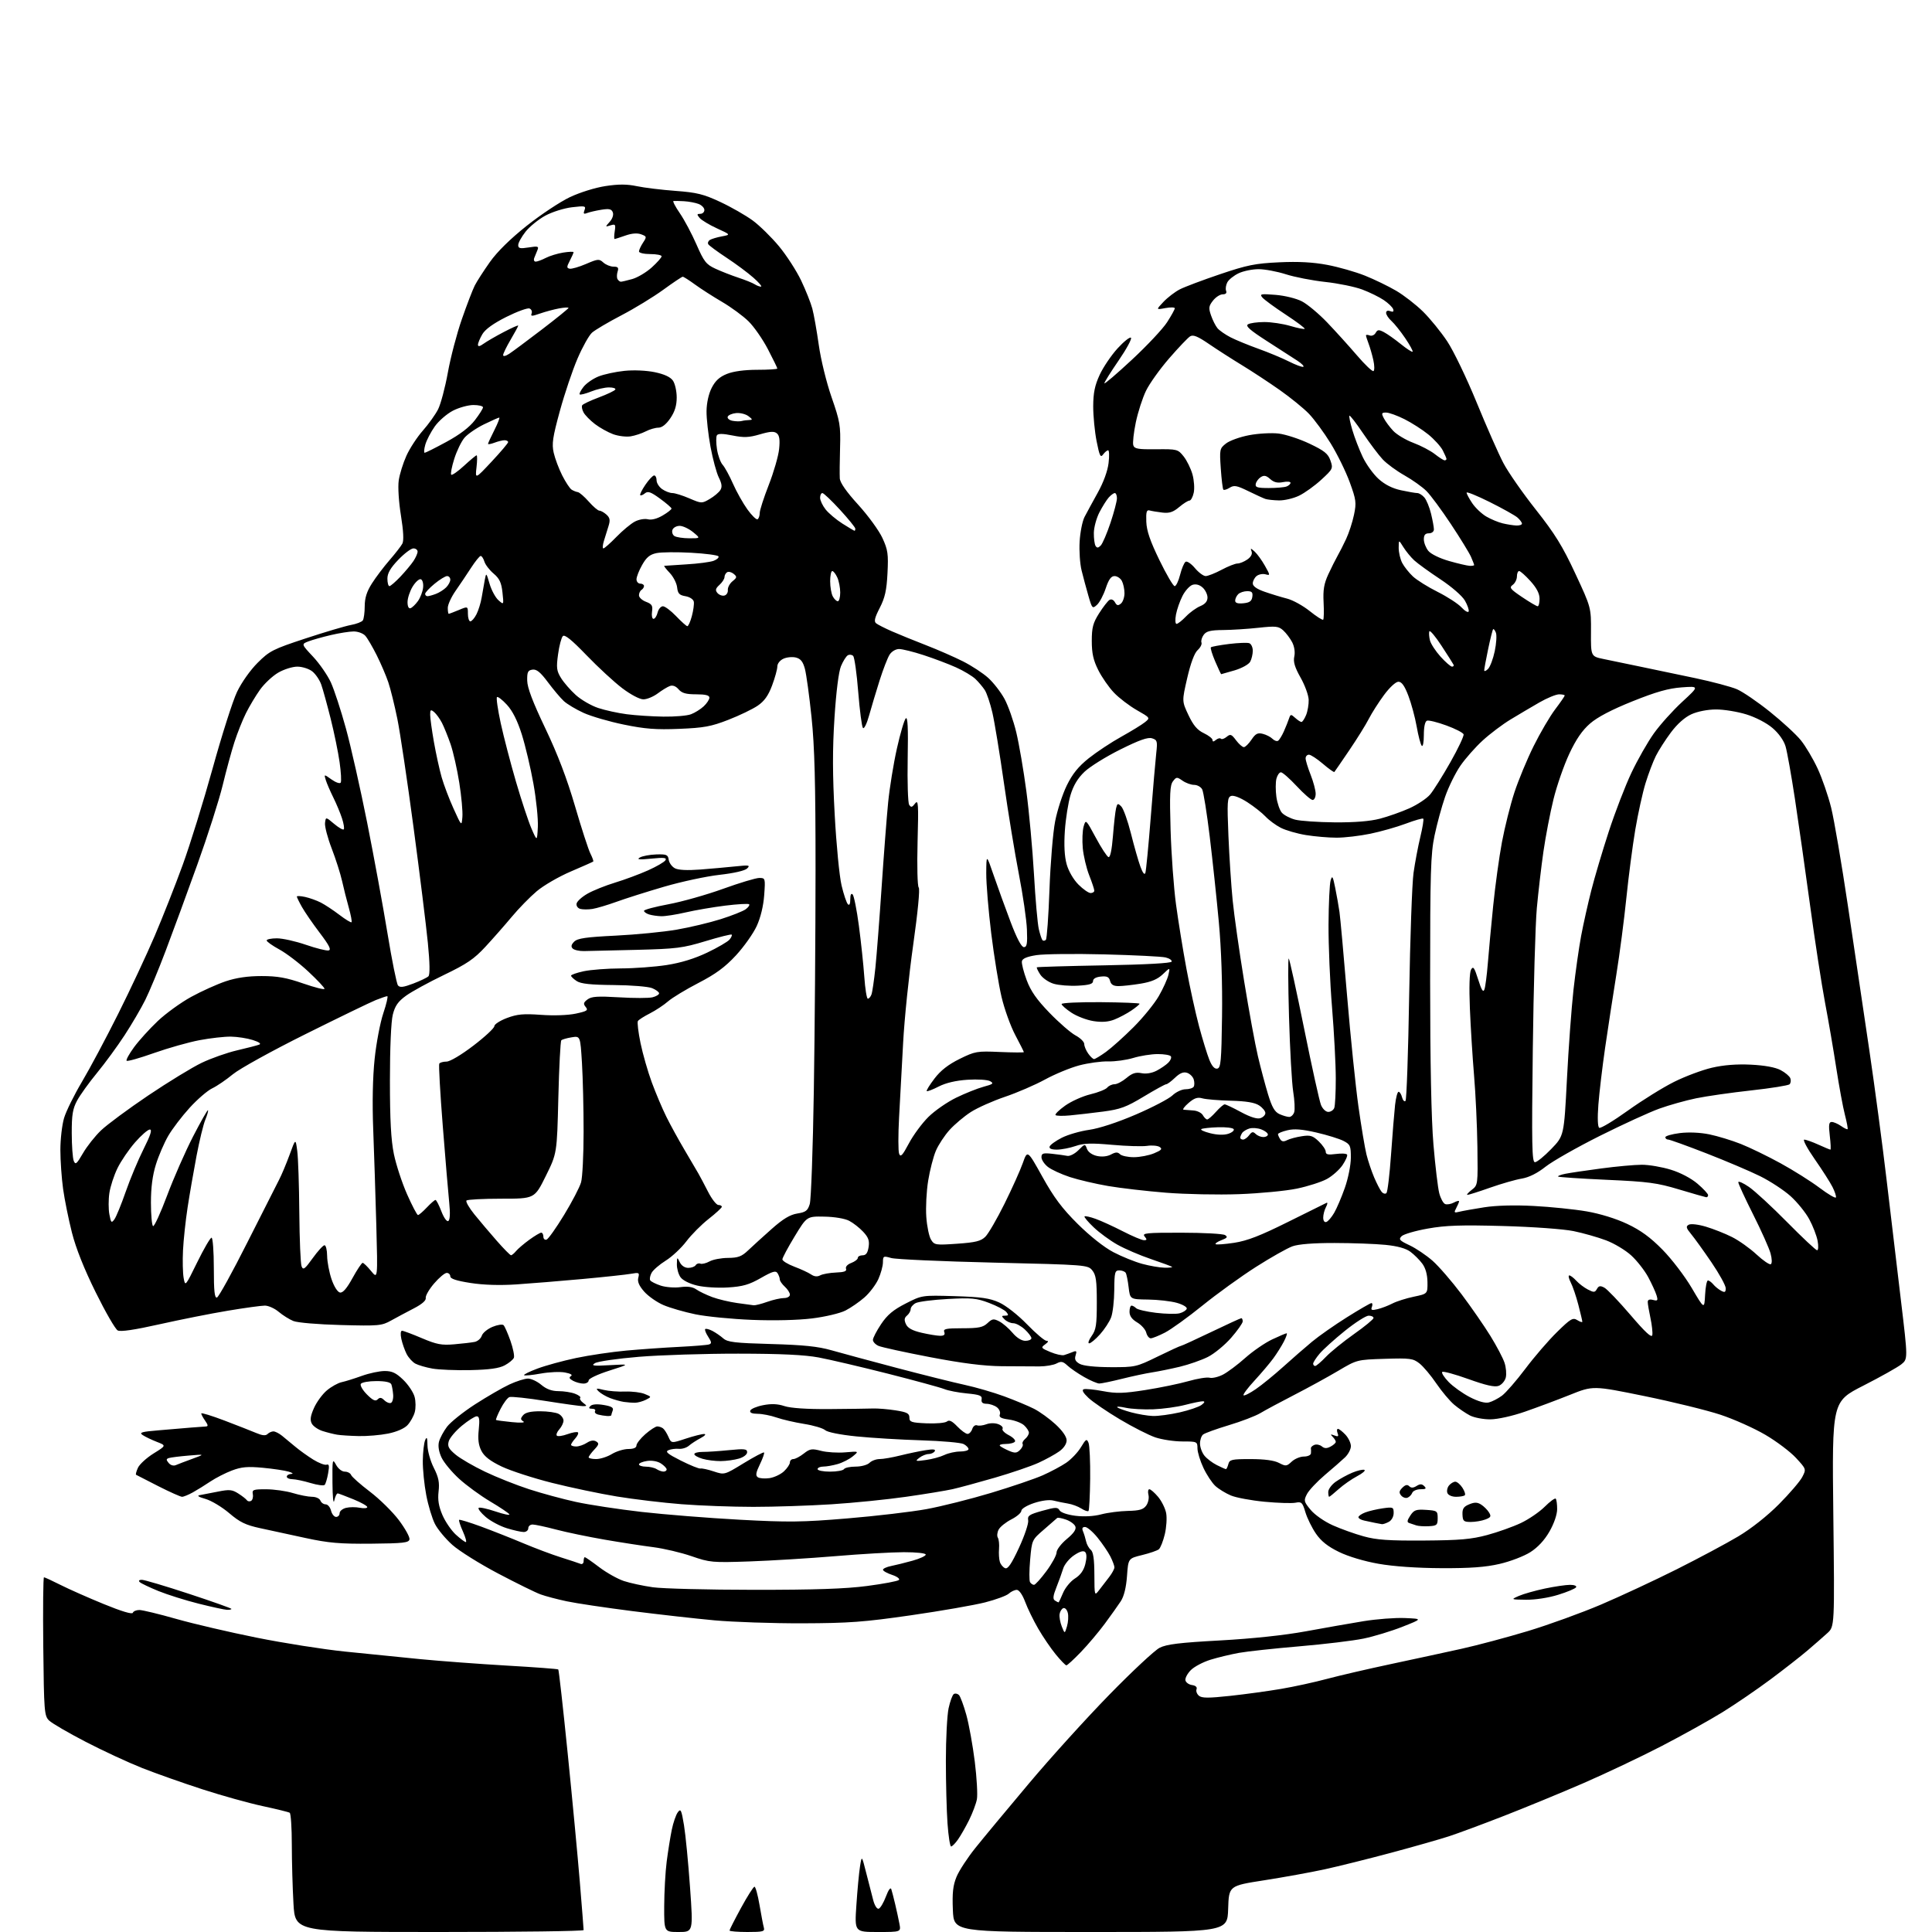 <?xml version="1.0" encoding="UTF-8" standalone="no"?>
<svg 
  version="1.1" 
  xmlns="http://www.w3.org/2000/svg" 
  xmlns:xlink="http://www.w3.org/1999/xlink" 
  xmlns:svg="http://www.w3.org/2000/svg"
  xmlns:rdf="http://www.w3.org/1999/02/22-rdf-syntax-ns#"
  xmlns:cc="http://creativecommons.org/ns#"
  xmlns:dc="http://purl.org/dc/elements/1.1/"
  viewBox="0 0 768 768"
  width="768"
  height="768"
>
<style>svg {background-color: white; }</style>"
<path stroke="none" fill="black" fill-rule="evenodd" d="M174.65,768.00C117.31,768.00 117.31,768.00 116.66,756.75C116.30,750.56 116.01,740.01 116.00,733.31C116.00,726.60 115.62,720.88 115.16,720.60C114.69,720.31 109.86,719.12 104.41,717.95C98.96,716.78 88.20,713.79 80.50,711.29C72.80,708.80 62.00,704.98 56.50,702.81C51.00,700.63 40.88,695.94 34.00,692.37C27.12,688.81 20.60,685.00 19.50,683.92C17.61,682.06 17.48,680.41 17.20,654.47C17.04,639.36 17.17,627.00 17.48,627.00C17.80,627.00 20.77,628.37 24.08,630.04C27.39,631.71 35.13,635.14 41.27,637.65C48.24,640.51 52.56,641.81 52.80,641.11C53.00,640.50 54.17,640.00 55.39,640.00C56.61,640.00 63.21,641.59 70.05,643.54C76.90,645.49 91.28,648.84 102.00,650.99C112.72,653.15 128.47,655.63 137.00,656.51C145.53,657.39 159.03,658.75 167.00,659.53C174.97,660.30 190.50,661.46 201.50,662.10C212.50,662.73 221.69,663.42 221.92,663.63C222.15,663.83 223.82,678.74 225.64,696.75C227.47,714.76 229.64,737.82 230.48,747.99C231.32,758.16 232.00,766.82 232.00,767.24C232.00,767.66 206.19,768.00 174.65,768.00zM269.78,768.00C264.00,768.00 264.00,768.00 264.03,757.75C264.05,752.11 264.49,744.12 265.02,740.00C265.55,735.88 266.46,730.20 267.04,727.38C267.61,724.57 268.69,721.44 269.42,720.44C270.60,718.82 270.88,719.40 271.90,725.56C272.53,729.38 273.61,740.49 274.30,750.25C275.56,768.00 275.56,768.00 269.78,768.00zM297.07,768.00C293.18,768.00 290.00,767.73 290.00,767.40C290.00,767.08 292.06,763.03 294.58,758.40C297.10,753.78 299.50,750.00 299.92,750.00C300.34,750.00 301.24,753.26 301.92,757.25C302.60,761.24 303.37,765.29 303.64,766.25C304.08,767.80 303.32,768.00 297.07,768.00zM348.93,768.00C339.70,768.00 339.70,768.00 340.43,757.25C340.82,751.34 341.47,744.48 341.86,742.00C342.56,737.50 342.56,737.50 344.33,744.50C345.31,748.35 346.55,753.22 347.11,755.31C347.69,757.52 348.62,758.96 349.31,758.73C349.96,758.51 351.25,756.35 352.16,753.92C353.17,751.23 354.01,750.09 354.31,751.00C354.58,751.83 355.28,754.52 355.86,757.00C356.45,759.48 357.20,762.96 357.54,764.75C358.16,768.00 358.16,768.00 348.93,768.00zM433.54,768.00C379.15,768.00 379.15,768.00 378.78,759.25C378.50,752.47 378.82,749.51 380.22,746.10C381.21,743.67 384.59,738.50 387.72,734.60C390.85,730.69 400.41,719.18 408.96,709.02C417.50,698.85 431.91,682.95 440.97,673.68C450.02,664.41 459.02,656.01 460.97,655.02C463.74,653.61 468.89,652.98 485.00,652.10C497.89,651.39 510.51,650.04 519.00,648.49C526.42,647.12 536.78,645.31 542.00,644.45C547.23,643.60 554.66,643.03 558.50,643.20C565.50,643.50 565.50,643.50 557.50,646.66C553.10,648.40 546.12,650.52 542.00,651.37C537.88,652.22 526.40,653.60 516.50,654.44C506.60,655.28 495.80,656.45 492.50,657.04C489.20,657.64 484.11,658.86 481.18,659.77C478.26,660.67 474.75,662.52 473.39,663.88C472.03,665.24 471.06,667.06 471.22,667.93C471.39,668.79 472.56,669.65 473.84,669.83C475.29,670.04 475.96,670.66 475.64,671.51C475.35,672.25 475.79,673.41 476.60,674.09C477.77,675.06 480.41,675.06 489.04,674.13C495.06,673.48 504.16,672.23 509.25,671.36C514.34,670.50 522.55,668.71 527.50,667.38C532.45,666.06 543.92,663.40 553.00,661.47C562.08,659.54 574.67,656.81 581.00,655.41C587.33,654.01 599.22,650.83 607.44,648.35C615.66,645.86 628.71,641.13 636.44,637.84C644.17,634.54 657.70,628.24 666.50,623.83C675.30,619.41 686.33,613.52 691.00,610.73C696.18,607.64 702.49,602.64 707.16,597.95C711.37,593.71 715.55,588.84 716.43,587.13C718.04,584.01 718.04,584.00 713.94,579.55C711.68,577.10 706.19,572.95 701.74,570.35C697.29,567.74 689.27,564.15 683.92,562.38C678.57,560.61 664.99,557.27 653.73,554.97C633.26,550.79 633.26,550.79 624.04,554.49C618.96,556.52 610.92,559.52 606.16,561.17C601.18,562.90 595.38,564.19 592.46,564.21C589.68,564.24 586.02,563.54 584.32,562.67C582.63,561.79 579.81,559.87 578.07,558.40C576.32,556.93 573.13,553.13 570.97,549.96C568.82,546.78 565.80,543.20 564.28,542.00C561.73,539.99 560.59,539.84 550.46,540.15C539.44,540.50 539.40,540.51 531.96,544.92C527.86,547.35 520.00,551.66 514.50,554.49C509.00,557.32 502.93,560.58 501.00,561.74C499.07,562.89 493.45,565.05 488.50,566.53C483.55,568.02 478.94,569.69 478.25,570.24C477.56,570.79 477.01,572.43 477.02,573.87C477.03,575.32 477.82,577.46 478.77,578.64C479.72,579.82 481.94,581.51 483.70,582.39C485.46,583.28 487.10,584.00 487.33,584.00C487.57,584.00 488.00,583.10 488.29,582.00C488.76,580.20 489.65,580.00 497.16,580.01C502.66,580.01 506.49,580.53 508.41,581.53C511.11,582.94 511.48,582.90 513.47,581.02C514.66,579.91 516.84,579.00 518.31,579.00C519.79,579.00 521.05,578.44 521.12,577.75C521.18,577.06 521.18,576.15 521.11,575.72C521.04,575.29 521.67,574.68 522.50,574.36C523.34,574.04 524.67,574.31 525.45,574.96C526.50,575.83 527.41,575.85 528.94,575.03C530.07,574.43 531.00,573.59 531.00,573.16C531.00,572.74 530.44,571.83 529.75,571.14C528.75,570.13 528.88,570.03 530.42,570.61C531.95,571.20 532.22,571.00 531.70,569.67C531.35,568.75 531.42,568.00 531.86,568.00C532.29,568.00 533.63,569.04 534.83,570.31C536.02,571.59 537.00,573.63 537.00,574.86C537.00,576.09 535.96,578.08 534.69,579.30C533.42,580.51 529.82,583.67 526.68,586.31C523.55,588.96 520.34,592.38 519.55,593.90C518.20,596.51 518.29,596.90 520.99,600.18C522.62,602.15 526.42,604.81 529.75,606.31C532.99,607.76 538.53,609.75 542.07,610.72C547.19,612.14 552.05,612.48 566.00,612.39C580.34,612.29 584.89,611.89 591.20,610.19C595.43,609.05 601.45,606.90 604.58,605.42C607.71,603.94 611.98,601.02 614.05,598.95C616.13,596.87 618.10,595.43 618.42,595.75C618.74,596.07 619.00,597.95 618.99,599.92C618.98,602.07 617.76,605.62 615.94,608.80C613.96,612.26 611.30,615.12 608.31,617.02C605.79,618.62 600.30,620.72 596.11,621.68C590.49,622.98 584.45,623.42 573.00,623.37C563.31,623.33 553.94,622.68 548.00,621.63C542.34,620.64 535.98,618.74 532.26,616.92C527.84,614.77 525.17,612.65 523.12,609.67C521.52,607.35 519.63,603.51 518.92,601.14C517.75,597.22 517.39,596.87 514.99,597.35C513.53,597.64 508.01,597.47 502.71,596.97C497.41,596.47 491.38,595.35 489.30,594.48C487.23,593.61 484.45,591.91 483.13,590.70C481.81,589.49 479.67,586.25 478.38,583.50C477.08,580.75 476.02,577.26 476.01,575.75C476.00,573.06 475.87,573.00 470.03,573.00C466.75,573.00 461.92,572.27 459.28,571.39C456.65,570.50 450.30,567.27 445.18,564.22C440.05,561.17 434.43,557.32 432.68,555.68C430.55,553.68 429.93,552.54 430.81,552.24C431.53,552.00 434.98,552.34 438.48,553.00C443.78,554.00 446.59,553.92 455.35,552.55C461.13,551.64 468.80,550.06 472.39,549.03C475.98,548.01 479.78,547.39 480.84,547.67C481.90,547.95 484.28,547.39 486.13,546.44C487.98,545.48 491.98,542.50 495.00,539.80C498.02,537.11 502.83,533.80 505.69,532.45C508.54,531.10 511.14,530.00 511.46,530.00C511.79,530.00 511.30,531.46 510.38,533.25C509.46,535.04 507.55,538.08 506.14,540.00C504.73,541.92 501.37,545.89 498.68,548.81C495.98,551.73 494.02,554.36 494.32,554.65C494.62,554.95 496.83,553.84 499.23,552.18C501.64,550.53 506.52,546.55 510.08,543.34C513.64,540.13 518.79,535.64 521.53,533.37C524.26,531.09 530.53,526.71 535.45,523.62C540.37,520.53 544.74,518.00 545.17,518.00C545.59,518.00 545.67,518.70 545.34,519.55C544.86,520.82 545.28,520.97 547.62,520.41C549.21,520.03 551.85,519.02 553.50,518.16C555.15,517.31 558.98,516.09 562.00,515.46C567.50,514.31 567.50,514.31 567.44,509.64C567.40,506.62 566.67,504.04 565.37,502.30C564.28,500.83 562.16,498.71 560.66,497.60C558.86,496.25 555.53,495.33 550.73,494.85C546.75,494.45 537.65,494.12 530.50,494.11C522.19,494.09 516.16,494.57 513.78,495.42C511.74,496.15 505.21,499.83 499.28,503.61C493.35,507.39 483.77,514.30 478.00,518.97C472.23,523.64 465.51,528.48 463.08,529.73C460.65,530.98 458.11,532.00 457.44,532.00C456.77,532.00 455.96,530.98 455.65,529.74C455.34,528.50 453.71,526.67 452.04,525.68C449.97,524.46 449.00,523.11 449.00,521.44C449.00,520.10 449.36,519.00 449.80,519.00C450.24,519.00 451.06,519.46 451.62,520.02C452.18,520.58 455.75,521.41 459.55,521.87C463.36,522.32 467.58,522.41 468.92,522.05C470.27,521.69 471.54,520.88 471.75,520.25C471.96,519.62 470.20,518.57 467.81,517.90C465.44,517.23 460.29,516.64 456.36,516.59C449.22,516.50 449.22,516.50 448.65,511.73C448.34,509.10 447.82,506.51 447.49,505.98C447.15,505.44 446.01,505.00 444.94,505.00C443.19,505.00 442.99,505.76 442.94,512.75C442.91,517.01 442.35,521.92 441.69,523.66C441.04,525.40 439.05,528.43 437.28,530.41C435.51,532.38 433.57,534.00 432.96,534.00C432.36,534.00 432.79,532.69 433.93,531.10C435.71,528.60 436.00,526.70 436.00,517.71C436.00,509.11 435.68,506.82 434.21,505.01C432.44,502.82 431.90,502.78 394.96,501.91C374.36,501.42 356.04,500.60 354.25,500.08C351.16,499.19 351.00,499.27 350.98,501.82C350.97,503.29 350.14,506.30 349.14,508.51C348.13,510.71 345.66,513.97 343.63,515.75C341.60,517.53 338.20,519.88 336.08,520.96C333.94,522.05 328.03,523.45 322.85,524.09C317.24,524.79 307.67,525.02 298.94,524.67C290.93,524.35 280.80,523.36 276.44,522.46C272.07,521.56 266.36,519.91 263.74,518.79C261.13,517.67 257.67,515.25 256.07,513.43C254.02,511.10 253.33,509.46 253.73,507.92C254.26,505.89 254.04,505.77 250.90,506.34C249.03,506.68 240.30,507.62 231.50,508.43C222.70,509.23 210.90,510.20 205.28,510.57C198.69,511.01 192.21,510.81 187.03,510.00C181.48,509.14 179.00,508.33 179.00,507.38C179.00,506.62 178.36,506.00 177.58,506.00C176.80,506.00 174.53,507.90 172.55,510.22C170.56,512.54 169.08,515.12 169.24,515.97C169.44,516.95 167.74,518.43 164.53,520.09C161.76,521.52 157.70,523.69 155.50,524.91C151.73,527.02 150.60,527.12 135.50,526.72C126.52,526.49 118.23,525.79 116.61,525.12C115.02,524.48 112.40,522.83 110.78,521.47C109.17,520.11 106.69,519.00 105.29,519.00C103.88,519.00 97.25,519.91 90.56,521.03C83.87,522.14 71.67,524.57 63.45,526.41C53.49,528.65 47.93,529.47 46.79,528.87C45.85,528.38 41.92,521.57 38.05,513.73C33.43,504.39 30.17,496.20 28.58,489.93C27.25,484.67 25.67,476.87 25.08,472.61C24.49,468.34 24.00,461.37 24.00,457.11C24.00,452.85 24.66,447.14 25.47,444.43C26.28,441.72 29.48,435.24 32.57,430.04C35.67,424.83 42.15,412.68 46.97,403.04C51.80,393.39 58.34,379.43 61.51,372.00C64.68,364.57 69.68,351.91 72.61,343.86C75.55,335.80 80.92,318.48 84.55,305.36C88.18,292.23 92.53,278.59 94.23,275.03C96.00,271.32 99.49,266.38 102.41,263.47C107.15,258.75 108.47,258.07 121.50,253.78C129.20,251.24 137.30,248.84 139.50,248.44C141.70,248.04 143.83,247.21 144.23,246.61C144.64,246.00 144.98,243.45 144.98,240.95C145.00,237.68 145.80,235.13 147.83,231.95C149.38,229.50 152.53,225.34 154.82,222.70C157.11,220.06 159.42,217.09 159.94,216.11C160.57,214.93 160.38,211.15 159.38,204.91C158.51,199.56 158.13,193.56 158.50,191.00C158.85,188.53 160.23,184.11 161.55,181.18C162.87,178.25 165.81,173.75 168.08,171.18C170.35,168.61 173.08,164.80 174.14,162.72C175.20,160.64 176.95,154.06 178.03,148.09C179.10,142.13 181.60,132.59 183.59,126.89C185.57,121.19 187.88,115.17 188.72,113.51C189.56,111.86 192.27,107.65 194.74,104.16C197.64,100.07 202.82,94.97 209.36,89.77C214.94,85.34 222.65,80.22 226.50,78.39C230.48,76.50 236.59,74.59 240.66,73.97C245.90,73.17 249.24,73.18 253.16,74.01C256.10,74.63 263.00,75.47 268.50,75.88C277.01,76.51 279.66,77.17 286.32,80.28C290.63,82.29 296.42,85.61 299.20,87.64C301.97,89.68 306.69,94.31 309.68,97.92C312.68,101.54 316.62,107.65 318.46,111.50C320.29,115.35 322.29,120.36 322.90,122.64C323.52,124.92 324.67,131.44 325.48,137.14C326.30,142.98 328.53,152.07 330.58,157.96C333.92,167.57 334.19,169.19 333.94,177.96C333.79,183.21 333.74,188.69 333.83,190.15C333.94,191.89 336.44,195.47 341.16,200.65C345.09,204.97 349.42,210.91 350.77,213.85C352.94,218.56 353.18,220.22 352.79,227.85C352.45,234.66 351.79,237.60 349.71,241.65C347.69,245.59 347.35,247.04 348.28,247.78C348.95,248.31 351.75,249.73 354.50,250.94C357.25,252.15 363.35,254.63 368.04,256.45C372.74,258.27 379.39,261.18 382.82,262.91C386.25,264.64 390.76,267.60 392.84,269.48C394.92,271.36 397.82,275.10 399.29,277.79C400.76,280.49 402.87,286.47 403.98,291.10C405.09,295.72 406.90,306.25 407.99,314.50C409.09,322.75 410.45,337.60 411.02,347.50C411.58,357.40 412.45,367.22 412.94,369.33C413.43,371.44 414.09,373.42 414.41,373.75C414.74,374.07 415.34,374.00 415.75,373.59C416.16,373.18 416.80,364.22 417.18,353.67C417.56,343.13 418.57,330.90 419.43,326.50C420.28,322.10 422.38,315.66 424.08,312.19C426.35,307.57 428.69,304.69 432.84,301.38C435.95,298.91 441.76,295.06 445.75,292.85C449.74,290.63 453.97,288.04 455.14,287.08C457.28,285.36 457.26,285.34 451.89,282.28C448.93,280.58 444.84,277.47 442.82,275.35C440.79,273.23 437.98,269.18 436.57,266.35C434.61,262.44 434.00,259.68 434.00,254.80C434.00,249.45 434.48,247.64 436.90,243.82C438.50,241.30 440.36,238.90 441.03,238.48C441.76,238.03 442.65,238.41 443.21,239.42C443.96,240.75 444.46,240.86 445.58,239.93C446.36,239.29 447.00,237.43 447.00,235.81C447.00,234.19 446.53,232.00 445.96,230.93C445.40,229.87 444.08,229.00 443.05,229.00C441.68,229.00 440.72,230.34 439.54,233.88C438.65,236.57 437.08,239.53 436.05,240.45C434.26,242.07 434.12,241.93 432.65,236.82C431.81,233.89 430.59,229.37 429.95,226.77C429.30,224.17 428.95,218.99 429.17,215.27C429.39,211.55 430.27,207.15 431.12,205.50C431.98,203.85 434.34,199.51 436.37,195.85C438.64,191.78 440.30,187.23 440.67,184.10C441.01,181.30 440.93,179.00 440.50,179.00C440.07,179.00 439.17,179.75 438.50,180.66C437.48,182.07 437.08,181.25 435.92,175.41C435.17,171.61 434.56,165.35 434.57,161.50C434.59,156.15 435.20,153.21 437.14,149.00C438.54,145.97 441.74,141.25 444.24,138.50C446.75,135.75 449.15,133.84 449.58,134.26C450.00,134.68 447.80,138.74 444.68,143.29C441.55,147.84 439.00,151.92 439.00,152.37C439.00,152.82 443.93,148.60 449.96,142.99C455.99,137.39 462.29,130.67 463.96,128.06C465.63,125.46 467.00,122.98 467.00,122.55C467.00,122.13 465.31,122.09 463.25,122.47C459.50,123.17 459.50,123.17 462.50,119.99C464.15,118.25 467.07,116.01 469.00,115.02C470.93,114.03 478.12,111.32 485.00,109.00C495.80,105.35 499.00,104.71 508.50,104.27C516.16,103.91 521.97,104.23 527.64,105.30C532.12,106.15 538.84,108.07 542.59,109.57C546.34,111.07 551.91,113.77 554.98,115.57C558.06,117.37 562.86,121.10 565.67,123.86C568.47,126.62 572.81,131.95 575.30,135.70C577.80,139.45 583.06,150.39 587.00,160.01C590.94,169.63 595.71,180.45 597.61,184.06C599.50,187.67 605.29,195.99 610.49,202.56C618.12,212.22 621.13,217.08 626.21,228.00C632.50,241.50 632.50,241.50 632.44,251.21C632.38,260.92 632.38,260.92 637.44,261.97C640.22,262.56 646.77,263.91 652.00,264.99C657.23,266.07 667.07,268.13 673.89,269.57C680.70,271.01 688.16,273.00 690.45,273.98C692.75,274.96 698.65,278.99 703.56,282.93C708.48,286.87 714.03,291.98 715.89,294.30C717.76,296.61 720.74,301.65 722.53,305.50C724.32,309.35 726.74,316.35 727.91,321.07C729.08,325.78 732.08,343.33 734.57,360.07C737.07,376.80 740.90,402.65 743.09,417.50C745.28,432.35 748.37,455.52 749.95,469.00C751.54,482.48 754.09,504.02 755.64,516.87C758.44,540.24 758.44,540.24 755.77,542.37C754.30,543.54 747.51,547.35 740.68,550.83C728.26,557.16 728.26,557.16 728.77,601.86C729.29,646.56 729.29,646.56 726.39,649.20C724.80,650.65 721.25,653.76 718.50,656.10C715.75,658.44 709.14,663.61 703.81,667.58C698.48,671.55 689.93,677.40 684.81,680.57C679.69,683.74 668.75,689.83 660.50,694.10C652.25,698.37 638.22,705.02 629.33,708.88C620.44,712.73 606.26,718.57 597.83,721.85C589.40,725.14 579.58,728.78 576.00,729.95C572.42,731.12 562.08,734.07 553.00,736.50C543.92,738.93 532.00,741.90 526.50,743.10C521.00,744.29 510.20,746.25 502.50,747.45C488.50,749.63 488.50,749.63 488.21,758.81C487.92,768.00 487.92,768.00 433.54,768.00zM378.08,734.00C377.65,734.00 377.01,729.88 376.65,724.85C376.29,719.81 376.00,708.58 376.00,699.90C376.00,691.21 376.49,681.83 377.08,679.06C377.68,676.29 378.61,673.74 379.17,673.40C379.72,673.05 380.63,673.23 381.20,673.80C381.76,674.36 383.07,677.90 384.12,681.66C385.17,685.42 386.68,693.79 387.49,700.26C388.29,706.72 388.67,713.47 388.33,715.26C387.99,717.04 386.59,720.75 385.23,723.50C383.86,726.25 381.87,729.74 380.80,731.25C379.74,732.76 378.51,734.00 378.08,734.00zM423.90,662.00C423.54,662.00 421.64,660.04 419.68,657.65C417.72,655.26 414.58,650.65 412.70,647.40C410.82,644.16 408.48,639.36 407.51,636.75C406.45,633.92 405.11,632.00 404.19,632.00C403.35,632.00 401.91,632.67 401.00,633.50C400.10,634.32 395.86,635.88 391.60,636.97C387.34,638.06 374.10,640.37 362.18,642.09C343.45,644.79 337.57,645.23 319.00,645.29C307.18,645.32 291.43,644.79 284.00,644.11C276.57,643.43 261.85,641.77 251.28,640.43C240.72,639.08 229.02,637.34 225.28,636.54C221.55,635.75 216.88,634.52 214.90,633.80C212.93,633.09 205.33,629.35 198.02,625.50C190.71,621.65 182.52,616.53 179.81,614.11C177.11,611.70 173.99,607.95 172.89,605.78C171.78,603.60 170.22,598.45 169.44,594.32C168.65,590.20 168.03,584.05 168.07,580.66C168.11,577.27 168.53,573.60 169.00,572.50C169.67,570.93 169.87,571.38 169.93,574.58C169.97,576.82 171.10,580.83 172.44,583.47C174.35,587.25 174.76,589.28 174.34,592.89C173.96,596.25 174.38,598.79 175.89,602.29C177.03,604.92 179.42,608.41 181.20,610.04C182.99,611.67 184.77,613.00 185.17,613.00C185.57,613.00 185.05,611.10 184.01,608.77C182.97,606.45 182.29,604.37 182.51,604.16C182.72,603.95 186.63,605.15 191.20,606.82C195.76,608.50 203.32,611.49 208.00,613.46C212.68,615.43 219.43,617.97 223.00,619.09C226.57,620.21 230.06,621.37 230.75,621.65C231.44,621.94 232.00,621.46 232.00,620.58C232.00,619.71 232.22,619.00 232.48,619.00C232.74,619.00 235.33,620.80 238.23,623.00C241.13,625.20 245.53,627.66 248.00,628.48C250.47,629.30 255.65,630.41 259.50,630.96C263.35,631.51 281.44,631.97 299.70,631.98C324.00,631.99 336.06,631.59 344.70,630.45C351.18,629.60 356.87,628.53 357.34,628.06C357.80,627.60 356.57,626.68 354.59,626.03C352.62,625.38 351.00,624.47 351.00,624.00C351.00,623.54 352.46,622.87 354.25,622.51C356.04,622.15 359.86,621.21 362.75,620.40C365.64,619.60 368.00,618.51 368.00,617.97C368.00,617.42 364.26,617.01 359.25,617.02C354.44,617.03 342.18,617.74 332.00,618.60C321.82,619.45 306.52,620.39 298.00,620.69C283.15,621.20 282.17,621.12 274.91,618.61C270.74,617.17 263.89,615.56 259.68,615.02C255.48,614.49 246.74,613.14 240.27,612.02C233.80,610.90 225.12,609.10 221.00,608.01C216.88,606.92 212.71,606.03 211.75,606.02C210.79,606.01 210.00,606.67 210.00,607.50C210.00,608.33 209.18,609.00 208.18,609.00C207.18,609.00 204.14,608.32 201.43,607.48C198.72,606.64 194.95,604.63 193.06,603.00C191.17,601.37 189.91,599.76 190.26,599.41C190.60,599.06 193.62,599.70 196.97,600.83C200.31,601.96 202.79,602.47 202.47,601.96C202.16,601.45 198.72,599.14 194.82,596.83C190.93,594.51 185.38,590.46 182.49,587.82C179.60,585.18 176.47,581.40 175.53,579.42C174.45,577.15 174.07,574.85 174.49,573.17C174.86,571.70 176.31,568.99 177.71,567.14C179.12,565.29 184.13,561.29 188.85,558.24C193.58,555.20 199.70,551.65 202.47,550.36C205.24,549.07 208.56,548.02 209.86,548.01C211.15,548.00 213.55,549.12 215.18,550.50C217.23,552.22 219.36,553.00 222.01,553.00C224.13,553.00 227.09,553.46 228.57,554.03C230.06,554.59 231.00,555.34 230.65,555.68C230.31,556.02 230.81,556.89 231.77,557.62C233.41,558.87 233.41,558.94 231.76,558.97C230.81,558.99 224.14,558.06 216.95,556.92C209.76,555.77 203.25,555.07 202.48,555.37C201.72,555.66 200.14,557.77 198.98,560.05C197.81,562.33 197.00,564.31 197.18,564.46C197.36,564.60 200.19,564.99 203.48,565.31C207.06,565.67 208.89,565.55 208.04,565.03C206.87,564.30 206.85,563.88 207.94,562.58C208.83,561.49 210.95,561.00 214.69,561.00C217.68,561.00 221.00,561.47 222.07,562.04C223.13,562.60 224.00,563.81 224.00,564.71C224.00,565.61 223.25,567.17 222.34,568.18C221.43,569.19 220.99,570.32 221.36,570.70C221.74,571.08 223.65,570.81 225.60,570.10C227.55,569.39 229.41,569.08 229.74,569.40C230.06,569.72 229.57,570.81 228.66,571.82C227.75,572.83 227.00,573.96 227.00,574.33C227.00,574.70 227.92,575.00 229.04,575.00C230.15,575.00 232.07,574.34 233.29,573.54C234.74,572.59 236.03,572.40 236.98,572.99C238.22,573.75 238.10,574.27 236.22,576.26C235.00,577.56 234.00,578.94 234.00,579.31C234.00,579.69 235.34,580.00 236.98,580.00C238.61,580.00 241.43,579.10 243.23,578.00C245.03,576.91 247.96,576.01 249.75,576.00C251.86,576.00 253.00,575.51 253.00,574.60C253.00,573.84 254.59,571.81 256.53,570.10C258.48,568.40 260.62,567.01 261.28,567.02C261.95,567.02 262.96,567.36 263.52,567.77C264.08,568.17 265.06,569.69 265.70,571.14C266.86,573.78 266.86,573.78 272.58,571.89C275.73,570.85 279.03,570.02 279.91,570.04C280.81,570.06 280.21,570.76 278.50,571.67C276.85,572.54 274.75,573.91 273.83,574.71C272.91,575.51 271.11,576.06 269.83,575.93C268.55,575.81 266.70,576.05 265.72,576.47C264.31,577.08 265.35,577.94 270.66,580.62C274.36,582.48 277.86,583.89 278.44,583.76C279.02,583.62 281.41,584.14 283.74,584.92C287.99,586.32 287.99,586.32 295.64,581.64C299.85,579.07 303.49,577.15 303.72,577.38C303.95,577.62 303.21,579.74 302.07,582.09C300.46,585.42 300.28,586.57 301.25,587.23C301.94,587.69 304.03,587.85 305.89,587.58C307.76,587.30 310.35,586.08 311.64,584.87C312.94,583.65 314.00,582.05 314.00,581.33C314.00,580.60 314.61,580.00 315.37,580.00C316.12,580.00 317.97,579.02 319.49,577.83C321.94,575.90 322.72,575.77 326.38,576.73C328.65,577.32 332.98,577.59 336.00,577.33C341.50,576.86 341.50,576.86 339.00,578.92C337.62,580.05 334.93,581.43 333.00,581.98C331.07,582.54 328.49,582.99 327.25,582.99C326.01,583.00 325.00,583.45 325.00,584.00C325.00,584.55 327.22,585.00 329.94,585.00C332.66,585.00 335.16,584.55 335.50,584.00C335.84,583.45 337.92,583.00 340.13,583.00C342.36,583.00 344.81,582.33 345.64,581.50C346.47,580.67 348.28,580.00 349.68,580.00C351.07,580.00 354.75,579.36 357.86,578.58C360.96,577.81 365.47,576.86 367.88,576.48C370.98,575.98 372.05,576.11 371.57,576.89C371.19,577.50 370.09,578.00 369.13,578.00C368.17,578.00 366.51,578.67 365.44,579.50C363.66,580.88 363.86,580.95 368.00,580.38C370.48,580.05 373.81,579.15 375.40,578.38C377.00,577.62 379.81,577.00 381.65,577.00C383.49,577.00 385.00,576.57 385.00,576.04C385.00,575.50 384.13,574.60 383.07,574.04C382.00,573.47 374.42,572.80 366.22,572.55C358.01,572.30 346.40,571.60 340.42,570.99C333.98,570.34 328.90,569.32 328.00,568.50C327.16,567.74 323.40,566.62 319.66,566.03C315.91,565.43 310.97,564.28 308.67,563.48C306.38,562.68 303.00,562.02 301.17,562.01C298.95,562.00 297.97,561.58 298.24,560.75C298.47,560.06 300.75,559.09 303.31,558.59C306.62,557.94 309.10,558.04 311.85,558.95C314.32,559.76 320.76,560.19 329.61,560.13C337.25,560.07 345.07,559.97 347.00,559.90C348.93,559.83 352.97,560.16 356.00,560.64C360.54,561.35 361.50,561.85 361.50,563.50C361.50,565.28 362.27,565.53 368.34,565.80C372.10,565.96 375.74,565.63 376.42,565.07C377.32,564.32 378.44,564.85 380.52,567.02C382.09,568.66 383.93,570.00 384.62,570.00C385.30,570.00 386.14,569.12 386.48,568.05C386.82,566.98 387.68,566.32 388.38,566.59C389.08,566.86 390.75,566.67 392.08,566.17C393.47,565.64 395.48,565.62 396.81,566.12C398.09,566.59 398.86,567.42 398.53,567.95C398.20,568.48 399.31,569.63 401.00,570.50C402.69,571.37 403.80,572.52 403.47,573.04C403.15,573.57 401.47,574.00 399.74,574.00C398.01,574.00 397.03,574.36 397.55,574.81C398.07,575.26 399.72,576.14 401.22,576.77C403.43,577.71 404.22,577.64 405.47,576.38C406.32,575.53 406.79,574.48 406.52,574.03C406.25,573.59 406.69,572.67 407.51,571.99C408.33,571.31 409.00,570.20 409.00,569.53C409.00,568.86 408.13,567.53 407.08,566.57C406.02,565.61 403.30,564.58 401.02,564.28C397.90,563.86 397.03,563.36 397.46,562.23C397.78,561.42 397.24,560.14 396.27,559.40C395.30,558.67 393.47,558.05 392.21,558.03C390.59,558.01 390.00,557.49 390.21,556.25C390.45,554.79 389.48,554.40 384.35,553.91C380.96,553.59 376.91,552.81 375.35,552.17C373.78,551.54 363.73,548.80 353.00,546.07C342.27,543.35 329.88,540.45 325.46,539.62C319.77,538.56 310.44,538.12 293.46,538.10C280.28,538.09 262.52,538.65 253.99,539.35C245.46,540.06 237.58,541.19 236.49,541.88C234.83,542.92 235.84,543.05 242.50,542.67C250.50,542.22 250.50,542.22 242.25,544.84C237.62,546.31 234.00,548.02 234.00,548.73C234.00,549.43 233.07,550.00 231.93,550.00C230.80,550.00 228.94,549.50 227.80,548.89C226.31,548.09 226.07,547.57 226.96,547.02C227.73,546.55 226.85,546.01 224.60,545.59C222.63,545.21 218.26,545.41 214.90,546.02C211.54,546.63 208.58,546.92 208.33,546.66C208.07,546.40 210.48,545.21 213.68,544.02C216.88,542.82 223.78,540.93 229.00,539.83C234.22,538.73 243.22,537.40 249.00,536.87C254.78,536.35 264.23,535.68 270.00,535.40C275.77,535.11 281.11,534.68 281.86,534.43C282.96,534.07 282.89,533.48 281.53,531.40C280.60,529.99 280.06,528.60 280.33,528.33C280.61,528.06 281.88,528.38 283.16,529.04C284.45,529.71 286.40,531.05 287.50,532.02C289.20,533.53 292.07,533.87 306.50,534.27C319.41,534.63 325.19,535.23 330.50,536.75C334.35,537.85 346.05,541.01 356.50,543.77C366.95,546.52 379.10,549.56 383.50,550.51C387.90,551.46 394.97,553.52 399.22,555.08C403.46,556.65 408.79,558.87 411.07,560.03C413.34,561.19 417.18,563.97 419.60,566.20C422.35,568.74 424.00,571.12 424.00,572.56C424.00,573.97 422.86,575.68 421.05,576.96C419.43,578.12 415.72,580.16 412.80,581.49C409.89,582.82 402.10,585.48 395.50,587.40C388.90,589.31 381.32,591.37 378.65,591.97C375.99,592.56 367.66,593.93 360.15,595.00C352.64,596.08 339.31,597.42 330.52,597.98C321.73,598.54 307.75,599.00 299.47,599.00C291.18,599.00 278.35,598.53 270.95,597.95C263.55,597.37 251.97,595.99 245.22,594.88C238.46,593.77 226.85,591.33 219.42,589.46C211.99,587.59 203.01,584.67 199.45,582.98C194.88,580.80 192.52,578.98 191.38,576.76C190.21,574.51 189.91,572.14 190.31,568.32C190.73,564.23 190.54,563.00 189.50,563.00C188.75,563.00 186.10,564.69 183.60,566.75C181.11,568.81 178.76,571.60 178.38,572.94C177.82,574.92 178.32,575.90 181.09,578.22C182.97,579.79 188.24,582.85 192.81,585.03C197.38,587.22 205.26,590.35 210.32,591.99C215.38,593.64 223.77,595.91 228.95,597.04C234.14,598.17 245.88,599.96 255.04,601.01C264.21,602.05 281.73,603.45 293.98,604.11C313.45,605.16 318.83,605.10 336.87,603.59C348.22,602.65 362.36,600.98 368.30,599.90C374.24,598.81 385.78,595.91 393.95,593.45C402.11,590.99 411.36,587.85 414.49,586.46C417.63,585.07 421.83,582.83 423.82,581.48C425.81,580.12 428.45,577.35 429.68,575.31C431.68,571.99 431.99,571.81 432.71,573.55C433.14,574.62 433.43,581.04 433.36,587.81C433.28,594.58 432.98,600.36 432.69,600.64C432.41,600.93 431.12,600.48 429.84,599.66C428.55,598.83 426.15,597.94 424.50,597.68C422.85,597.42 420.28,596.89 418.80,596.51C417.14,596.08 414.14,596.46 411.05,597.48C408.19,598.43 406.00,599.77 406.00,600.56C406.00,601.33 404.22,602.87 402.03,603.98C399.85,605.10 397.58,606.91 396.99,608.02C396.39,609.13 396.25,610.59 396.66,611.26C397.07,611.92 397.28,613.93 397.13,615.71C396.98,617.50 397.13,619.82 397.46,620.88C397.80,621.95 398.74,623.07 399.56,623.38C400.65,623.80 402.11,621.63 405.08,615.23C407.30,610.43 408.94,605.54 408.72,604.37C408.38,602.52 409.12,602.02 414.34,600.56C419.63,599.09 420.46,599.07 421.19,600.38C421.68,601.25 424.29,602.14 427.52,602.55C430.95,602.97 434.80,602.76 437.76,601.98C440.37,601.29 445.12,600.68 448.33,600.61C452.92,600.52 454.48,600.07 455.63,598.50C456.44,597.39 456.84,595.50 456.53,594.25C456.22,593.01 456.38,592.00 456.89,592.00C457.40,592.00 458.97,593.36 460.37,595.03C461.77,596.70 463.21,599.61 463.57,601.50C463.92,603.40 463.68,607.19 463.02,609.92C462.36,612.66 461.30,615.33 460.66,615.86C460.02,616.39 457.02,617.42 454.00,618.16C448.50,619.50 448.50,619.50 448.00,626.50C447.67,631.06 446.81,634.54 445.54,636.50C444.46,638.15 441.58,642.20 439.14,645.50C436.69,648.80 432.42,653.86 429.63,656.75C426.85,659.64 424.27,662.00 423.90,662.00zM424.14,646.50C424.63,644.85 424.78,642.46 424.48,641.18C424.17,639.90 423.38,639.04 422.71,639.26C422.05,639.48 421.37,640.55 421.20,641.64C421.04,642.74 421.44,644.95 422.08,646.57C423.25,649.50 423.25,649.50 424.14,646.50zM90.25,639.93C89.29,639.90 84.22,638.80 79.00,637.49C73.78,636.18 66.58,633.92 63.00,632.47C59.42,631.01 56.07,629.41 55.55,628.91C54.96,628.35 55.28,628.00 56.39,628.00C57.38,628.00 65.79,630.50 75.09,633.56C84.39,636.62 92.00,639.32 92.00,639.56C92.00,639.80 91.21,639.97 90.25,639.93zM420.76,636.98C420.90,636.99 421.71,635.31 422.56,633.25C423.41,631.19 425.54,628.59 427.30,627.48C429.48,626.11 430.80,624.27 431.43,621.72C432.03,619.28 432.01,617.61 431.36,616.96C430.69,616.29 429.22,616.72 426.94,618.26C425.06,619.53 423.12,621.90 422.63,623.53C422.13,625.16 420.93,628.52 419.94,630.99C418.61,634.32 418.45,635.67 419.33,636.22C419.97,636.63 420.62,636.98 420.76,636.98zM606.64,635.92C600.50,635.84 600.50,635.84 603.81,634.39C605.62,633.60 610.26,632.29 614.12,631.47C617.98,630.66 622.48,630.00 624.12,630.00C625.81,630.00 626.86,630.43 626.52,630.97C626.19,631.51 622.96,632.86 619.35,633.97C615.54,635.15 610.22,635.97 606.64,635.92zM436.99,632.00C438.05,630.62 439.83,628.30 440.96,626.84C442.08,625.38 443.00,623.67 443.00,623.04C443.00,622.41 442.27,620.46 441.38,618.70C440.48,616.94 438.20,613.59 436.31,611.25C434.42,608.91 432.17,607.00 431.33,607.00C430.25,607.00 430.01,607.52 430.52,608.75C430.93,609.71 431.47,611.50 431.74,612.72C432.00,613.94 432.85,615.46 433.61,616.09C434.59,616.91 435.01,619.76 435.03,625.87C435.07,634.50 435.07,634.50 436.99,632.00zM411.03,630.00C411.53,630.00 413.75,627.54 415.97,624.54C418.19,621.54 420.00,618.20 420.00,617.13C420.00,616.05 421.82,613.65 424.05,611.80C426.87,609.46 427.91,607.93 427.47,606.79C427.12,605.88 425.45,604.66 423.76,604.07C422.06,603.47 420.48,603.19 420.24,603.43C420.00,603.67 417.64,605.73 415.00,608.00C410.20,612.13 410.20,612.14 409.50,620.00C409.12,624.33 409.10,628.35 409.46,628.94C409.82,629.52 410.53,630.00 411.03,630.00zM147.49,613.64C135.09,613.75 130.60,613.36 121.50,611.39C115.45,610.08 107.30,608.32 103.40,607.47C97.61,606.21 95.34,605.11 91.10,601.49C88.23,599.05 84.00,596.51 81.70,595.85C78.84,595.04 78.14,594.55 79.50,594.32C80.60,594.13 83.84,593.51 86.69,592.93C91.15,592.03 92.29,592.14 94.69,593.67C96.24,594.65 97.79,595.86 98.14,596.36C98.49,596.85 99.25,596.96 99.83,596.61C100.40,596.25 100.71,595.07 100.50,593.98C100.15,592.19 100.67,592.00 105.81,592.01C108.94,592.02 113.71,592.69 116.41,593.51C119.11,594.33 122.55,595.00 124.05,595.00C125.56,595.00 127.04,595.67 127.36,596.50C127.68,597.33 128.62,598.00 129.45,598.00C130.28,598.00 131.24,599.12 131.59,600.50C131.93,601.88 132.84,603.00 133.61,603.00C134.37,603.00 135.00,602.33 135.00,601.52C135.00,600.70 136.14,599.75 137.54,599.40C138.93,599.05 141.41,599.03 143.04,599.36C144.67,599.68 146.00,599.56 146.00,599.09C146.00,598.62 143.54,597.24 140.54,596.02C137.54,594.80 134.73,593.73 134.30,593.65C133.87,593.57 133.23,594.85 132.88,596.50C132.52,598.18 132.20,595.09 132.16,589.50C132.08,580.09 132.17,579.66 133.57,582.25C134.43,583.84 135.91,585.00 137.06,585.00C138.16,585.00 139.29,585.60 139.58,586.34C139.86,587.07 143.23,590.06 147.07,592.98C150.91,595.90 156.08,600.99 158.57,604.30C161.05,607.61 162.95,611.03 162.78,611.91C162.52,613.27 160.34,613.52 147.49,613.64zM568.00,606.69C566.08,606.80 563.83,606.65 563.00,606.37C562.17,606.08 560.92,605.66 560.22,605.44C559.23,605.13 559.32,604.44 560.61,602.47C562.08,600.24 562.89,599.94 566.90,600.20C571.28,600.49 571.50,600.64 571.50,603.50C571.50,606.22 571.18,606.52 568.00,606.69zM549.32,605.88C548.87,605.82 547.60,605.58 546.50,605.35C545.40,605.11 543.49,604.71 542.25,604.44C541.01,604.18 540.00,603.58 540.00,603.10C540.00,602.63 541.24,601.77 542.75,601.20C544.26,600.63 547.41,599.90 549.75,599.57C553.77,599.01 554.00,599.11 554.00,601.45C554.00,602.88 553.18,604.37 552.07,604.96C551.00,605.53 549.76,605.95 549.32,605.88zM584.67,605.00C581.84,605.00 581.47,604.67 581.36,602.07C581.26,599.76 581.82,598.90 584.01,598.00C586.13,597.12 587.24,597.13 588.74,598.07C589.82,598.75 591.23,600.14 591.87,601.17C592.87,602.77 592.67,603.18 590.45,604.02C589.03,604.56 586.43,605.00 584.67,605.00zM559.50,595.36C558.75,595.65 557.62,595.25 556.97,594.47C556.06,593.37 556.17,592.69 557.46,591.39C558.64,590.22 559.44,590.04 560.19,590.79C560.94,591.54 561.80,591.52 563.10,590.70C564.51,589.82 565.24,589.84 566.18,590.78C567.14,591.74 566.82,592.00 564.67,592.00C563.17,592.00 561.69,592.64 561.39,593.42C561.09,594.21 560.24,595.08 559.50,595.36zM72.38,595.00C71.76,595.00 67.48,593.09 62.88,590.75C58.27,588.41 54.31,586.39 54.09,586.25C53.86,586.12 54.20,584.86 54.83,583.47C55.47,582.07 58.27,579.51 61.06,577.77C66.12,574.63 66.12,574.63 62.31,573.15C60.21,572.33 57.69,571.12 56.70,570.45C55.20,569.44 56.26,569.13 63.20,568.56C67.77,568.18 73.53,567.69 76.00,567.48C78.47,567.27 81.09,567.08 81.81,567.05C82.81,567.01 82.75,566.49 81.56,564.78C80.70,563.56 80.00,562.25 80.00,561.87C80.00,561.49 84.16,562.77 89.25,564.70C94.34,566.64 100.03,568.87 101.90,569.66C104.28,570.67 105.61,570.79 106.35,570.05C106.93,569.47 107.98,569.00 108.69,569.00C109.40,569.00 110.95,569.79 112.13,570.75C113.32,571.71 115.68,573.67 117.39,575.10C119.10,576.54 122.30,578.83 124.50,580.20C126.70,581.57 129.09,582.48 129.82,582.24C130.83,581.89 130.97,582.68 130.44,585.64C130.07,587.77 129.45,589.84 129.07,590.26C128.69,590.68 126.16,590.34 123.44,589.52C120.72,588.70 117.49,588.02 116.25,588.01C115.01,588.00 114.00,587.55 114.00,587.00C114.00,586.45 114.79,585.96 115.75,585.91C116.76,585.86 116.33,585.48 114.74,585.00C113.23,584.54 108.60,583.85 104.45,583.46C98.40,582.90 96.00,583.11 92.21,584.54C89.62,585.52 85.77,587.49 83.65,588.91C81.53,590.34 78.38,592.29 76.65,593.25C74.92,594.21 72.99,595.00 72.38,595.00zM528.36,595.00C528.16,595.00 528.00,594.13 528.00,593.07C528.00,592.01 529.32,590.19 530.94,589.04C532.56,587.89 535.53,586.26 537.54,585.42C539.54,584.58 541.71,584.07 542.34,584.29C542.98,584.51 541.70,585.64 539.50,586.80C537.30,587.96 533.98,590.28 532.11,591.96C530.25,593.63 528.56,595.00 528.36,595.00zM578.80,595.00C577.17,595.00 575.69,594.35 575.36,593.49C575.04,592.66 575.33,591.31 576.01,590.49C576.69,589.67 577.81,589.00 578.51,589.00C579.20,589.00 580.47,590.07 581.33,591.39C582.19,592.70 582.62,594.05 582.28,594.39C581.94,594.72 580.38,595.00 578.80,595.00zM263.75,584.98C264.44,584.99 265.00,584.60 265.00,584.12C265.00,583.63 263.99,582.57 262.74,581.75C261.40,580.87 259.17,580.47 257.24,580.75C255.46,581.01 254.00,581.63 254.00,582.11C254.00,582.60 255.24,583.01 256.75,583.02C258.26,583.02 260.18,583.47 261.00,584.00C261.82,584.53 263.06,584.98 263.75,584.98zM69.91,582.40C70.78,582.02 73.75,580.89 76.50,579.89C81.50,578.06 81.50,578.06 75.00,578.61C71.42,578.91 67.89,579.35 67.14,579.59C66.03,579.94 66.01,580.31 67.05,581.56C67.80,582.46 68.97,582.81 69.91,582.40zM286.50,580.81C284.30,580.83 281.04,580.42 279.25,579.89C277.46,579.37 276.00,578.54 276.00,578.04C276.00,577.55 277.46,577.15 279.25,577.16C281.04,577.17 285.76,576.86 289.75,576.46C295.96,575.84 297.00,575.96 297.00,577.29C297.00,578.18 295.61,579.26 293.75,579.81C291.96,580.34 288.70,580.79 286.50,580.81zM142.58,570.86C139.24,570.79 135.38,570.54 134.00,570.31C132.62,570.08 130.03,569.43 128.24,568.86C126.45,568.30 124.52,566.97 123.95,565.91C123.18,564.46 123.39,562.91 124.81,559.71C125.85,557.36 128.15,554.21 129.92,552.72C131.70,551.22 134.36,549.74 135.83,549.43C137.30,549.12 140.90,547.99 143.84,546.93C146.78,545.87 150.87,545.00 152.94,545.00C155.88,545.00 157.48,545.76 160.33,548.53C162.32,550.47 164.34,553.50 164.81,555.28C165.29,557.05 165.31,559.81 164.86,561.41C164.41,563.01 163.11,565.32 161.97,566.53C160.71,567.87 157.66,569.19 154.28,569.87C151.19,570.49 145.93,570.94 142.58,570.86zM241.25,562.88C240.29,562.82 238.71,562.56 237.74,562.31C236.77,562.06 236.23,561.43 236.55,560.92C236.86,560.42 236.33,560.00 235.36,560.00C234.08,560.00 233.90,559.70 234.70,558.90C235.40,558.20 237.35,558.05 239.97,558.50C243.08,559.02 243.99,559.57 243.57,560.68C243.26,561.50 243.00,562.35 243.00,562.58C243.00,562.81 242.21,562.95 241.25,562.88zM458.30,562.88C460.39,562.94 465.18,562.30 468.93,561.45C472.69,560.59 476.60,559.26 477.63,558.48C478.89,557.53 479.06,557.05 478.14,557.03C477.40,557.01 474.23,557.66 471.10,558.47C467.97,559.29 462.28,560.07 458.45,560.22C454.63,560.37 449.70,560.09 447.50,559.61C445.30,559.13 443.78,559.04 444.13,559.42C444.48,559.79 446.95,560.69 449.63,561.42C452.31,562.15 456.21,562.81 458.30,562.88zM155.37,557.69C155.99,557.46 156.40,556.01 156.29,554.46C156.17,552.90 155.85,551.04 155.57,550.32C155.24,549.45 153.19,549.00 149.59,549.00C146.58,549.00 143.81,549.50 143.43,550.11C143.06,550.71 144.15,552.61 145.86,554.32C148.20,556.67 149.25,557.15 150.12,556.28C150.99,555.41 151.64,555.49 152.75,556.61C153.57,557.42 154.74,557.91 155.37,557.69zM252.50,557.61C251.40,557.63 249.38,557.48 248.00,557.28C246.62,557.07 244.15,556.38 242.50,555.75C240.85,555.11 238.83,553.92 238.00,553.12C236.69,551.83 236.93,551.75 240.00,552.51C241.93,552.98 245.75,553.28 248.50,553.17C251.25,553.06 254.75,553.49 256.27,554.12C259.05,555.26 259.05,555.26 256.77,556.42C255.52,557.05 253.60,557.59 252.50,557.61zM591.85,557.49C593.14,557.17 595.48,555.97 597.05,554.81C598.61,553.65 602.80,548.83 606.36,544.10C609.91,539.37 615.57,532.81 618.93,529.52C624.38,524.17 625.24,523.67 627.01,524.78C628.11,525.46 629.00,525.74 629.00,525.40C629.00,525.07 628.29,522.04 627.42,518.69C626.55,515.33 625.19,511.33 624.39,509.79C623.60,508.26 623.34,507.00 623.82,507.00C624.30,507.00 625.55,507.95 626.59,509.10C627.64,510.26 629.71,511.83 631.20,512.60C633.58,513.83 634.01,513.81 634.80,512.39C635.52,511.11 636.13,511.00 637.75,511.86C638.87,512.46 643.54,517.35 648.13,522.71C654.10,529.69 656.57,531.97 656.82,530.71C657.00,529.74 656.67,526.69 656.08,523.93C655.49,521.16 655.00,518.29 655.00,517.54C655.00,516.66 655.73,516.38 657.11,516.74C658.96,517.22 659.13,516.99 658.50,514.90C658.10,513.58 656.62,510.35 655.21,507.71C653.80,505.08 650.77,501.20 648.49,499.10C646.21,496.99 641.67,494.27 638.42,493.05C635.16,491.82 629.35,490.17 625.50,489.38C621.52,488.57 609.43,487.69 597.50,487.36C580.71,486.90 574.71,487.10 567.55,488.38C562.63,489.25 557.95,490.62 557.16,491.41C555.90,492.67 556.31,493.13 560.32,495.02C562.86,496.21 566.96,498.98 569.45,501.16C571.93,503.35 577.12,509.34 580.99,514.48C584.85,519.62 590.02,527.09 592.48,531.08C594.94,535.07 597.46,539.86 598.07,541.72C598.69,543.58 598.91,546.23 598.57,547.60C598.22,548.97 596.95,550.45 595.73,550.90C594.16,551.49 590.70,550.71 583.74,548.21C578.36,546.28 573.66,545.00 573.30,545.37C572.93,545.73 574.09,547.53 575.86,549.36C577.63,551.19 581.43,553.90 584.29,555.38C587.65,557.11 590.34,557.87 591.85,557.49zM437.00,549.97C436.18,549.97 433.48,548.82 431.00,547.41C428.52,546.00 425.53,543.95 424.34,542.84C422.55,541.17 421.82,541.03 420.02,541.99C418.83,542.63 415.75,543.16 413.18,543.17C410.60,543.18 403.90,543.15 398.28,543.09C391.10,543.02 382.61,541.95 369.78,539.50C359.72,537.57 350.49,535.56 349.25,535.02C348.01,534.48 347.00,533.41 347.00,532.63C347.00,531.86 348.46,529.04 350.25,526.36C352.72,522.67 355.07,520.70 360.00,518.18C366.50,514.86 366.50,514.86 379.50,515.24C390.05,515.56 393.39,516.03 397.20,517.76C399.88,518.97 404.63,522.70 408.26,526.44C411.76,530.05 415.25,533.00 416.01,533.00C416.92,533.00 416.74,533.47 415.47,534.40C413.68,535.71 413.80,535.89 417.53,537.45C419.71,538.36 422.17,538.91 423.00,538.67C423.82,538.42 425.34,537.88 426.37,537.46C427.93,536.82 428.12,537.04 427.57,538.79C427.07,540.34 427.49,541.21 429.20,542.16C430.63,542.95 435.29,543.45 441.50,543.47C451.26,543.50 451.71,543.40 460.19,539.25C464.97,536.91 469.14,535.00 469.45,535.00C469.76,535.00 475.16,532.52 481.46,529.50C487.75,526.48 493.15,524.00 493.45,524.00C493.75,524.00 494.00,524.57 494.00,525.27C494.00,525.96 491.92,528.91 489.39,531.81C486.85,534.71 482.69,538.13 480.14,539.41C477.59,540.69 472.57,542.44 469.00,543.30C465.43,544.15 460.48,545.16 458.00,545.54C455.52,545.92 450.12,547.07 446.00,548.10C441.88,549.13 437.82,549.97 437.00,549.97zM187.00,544.64C181.22,544.76 174.42,544.49 171.87,544.03C169.33,543.58 166.29,542.69 165.13,542.07C163.97,541.45 162.40,539.72 161.63,538.22C160.87,536.72 159.93,534.04 159.54,532.25C159.13,530.33 159.24,529.00 159.82,529.00C160.35,529.00 163.91,530.33 167.71,531.95C173.59,534.44 175.54,534.82 180.57,534.38C183.83,534.10 187.48,533.68 188.68,533.43C189.88,533.19 191.15,532.09 191.51,530.98C191.86,529.87 193.77,528.29 195.75,527.46C197.73,526.63 199.73,526.33 200.18,526.78C200.64,527.24 201.86,530.03 202.91,532.99C203.95,535.94 204.56,538.97 204.28,539.72C203.99,540.46 202.35,541.82 200.63,542.74C198.39,543.94 194.52,544.47 187.00,544.64zM522.80,543.00C523.25,543.00 525.16,541.37 527.05,539.39C528.95,537.40 533.99,533.31 538.25,530.30C542.51,527.30 546.00,524.42 546.00,523.92C546.00,523.41 545.13,523.00 544.06,523.00C542.99,523.00 538.75,525.71 534.62,529.03C530.50,532.35 525.97,536.43 524.56,538.11C523.15,539.78 522.00,541.57 522.00,542.08C522.00,542.58 522.36,543.00 522.80,543.00zM407.59,533.00C408.92,533.00 410.00,532.53 410.00,531.95C410.00,531.38 408.81,529.80 407.35,528.45C405.90,527.10 403.84,526.00 402.78,526.00C401.72,526.00 400.18,525.33 399.36,524.50C398.02,523.17 398.05,523.00 399.55,523.00C400.92,523.00 401.01,522.72 400.03,521.54C399.36,520.73 396.27,519.11 393.16,517.93C388.18,516.04 386.21,515.85 376.73,516.37C370.80,516.69 365.06,517.43 363.98,518.01C362.89,518.59 362.00,519.67 362.00,520.41C362.00,521.15 361.35,522.29 360.56,522.95C359.47,523.85 359.36,524.70 360.12,526.36C360.83,527.93 362.64,528.93 366.34,529.79C369.21,530.45 372.54,531.00 373.75,531.00C375.28,531.00 375.77,530.55 375.36,529.50C374.88,528.25 376.06,528.00 382.58,528.00C389.03,528.00 390.74,527.65 392.53,525.98C394.43,524.19 394.97,524.11 397.24,525.28C398.65,526.01 401.01,528.05 402.49,529.80C404.14,531.77 406.10,533.00 407.59,533.00zM677.80,514.75C677.96,511.59 678.47,509.00 678.93,509.00C679.38,509.00 680.34,509.70 681.05,510.55C681.75,511.41 683.16,512.55 684.17,513.09C685.66,513.89 686.00,513.70 686.00,512.09C686.00,511.01 683.45,506.38 680.34,501.81C677.23,497.24 673.59,492.19 672.26,490.58C670.26,488.16 670.09,487.53 671.30,486.85C672.14,486.38 675.04,486.71 678.13,487.63C681.08,488.51 685.75,490.35 688.50,491.74C691.25,493.12 695.64,496.24 698.26,498.68C700.88,501.11 703.43,502.85 703.93,502.54C704.46,502.21 704.42,500.45 703.82,498.24C703.26,496.18 700.15,489.22 696.90,482.77C693.66,476.32 691.00,470.56 691.00,469.97C691.00,469.38 692.91,470.22 695.25,471.83C697.59,473.44 704.44,479.76 710.47,485.88C716.50,491.99 721.84,497.00 722.33,497.00C722.82,497.00 722.91,495.31 722.53,493.25C722.14,491.19 720.65,487.32 719.20,484.65C717.76,481.99 714.42,477.87 711.79,475.50C709.16,473.13 703.74,469.58 699.75,467.59C695.76,465.61 686.14,461.52 678.38,458.50C670.61,455.47 663.74,453.00 663.13,453.00C662.51,453.00 662.00,452.58 662.00,452.07C662.00,451.56 664.59,450.82 667.75,450.42C671.29,449.98 675.81,450.18 679.50,450.93C682.80,451.61 688.42,453.32 692.00,454.74C695.58,456.16 702.68,459.61 707.79,462.41C712.90,465.21 719.88,469.60 723.29,472.17C726.71,474.74 729.64,476.46 729.81,475.99C729.98,475.52 729.36,473.64 728.43,471.82C727.51,469.99 724.32,465.01 721.35,460.75C718.38,456.49 716.53,453.01 717.23,453.02C717.93,453.03 720.46,453.93 722.86,455.02C725.26,456.11 727.40,457.00 727.62,457.00C727.84,457.00 727.73,454.52 727.37,451.50C726.86,447.12 727.01,446.00 728.14,446.00C728.92,446.00 730.58,446.72 731.84,447.60C733.10,448.48 734.27,449.05 734.45,448.85C734.62,448.66 734.14,446.09 733.38,443.15C732.61,440.21 731.08,431.88 729.96,424.65C728.85,417.42 726.83,405.65 725.47,398.50C724.12,391.35 721.45,374.02 719.55,360.00C717.64,345.98 714.92,326.85 713.50,317.50C712.08,308.15 710.41,298.78 709.78,296.67C709.08,294.34 707.07,291.50 704.61,289.40C702.26,287.39 697.92,285.13 694.19,283.98C690.67,282.89 685.25,282.01 682.14,282.02C678.80,282.03 674.81,282.81 672.35,283.93C669.73,285.12 666.75,287.77 664.22,291.15C662.02,294.09 659.33,298.30 658.23,300.50C657.13,302.70 655.28,307.57 654.13,311.31C652.97,315.06 651.14,323.39 650.05,329.81C648.97,336.24 647.37,348.48 646.50,357.00C645.63,365.52 643.84,379.25 642.51,387.50C641.18,395.75 639.18,408.80 638.06,416.50C636.95,424.20 635.74,434.37 635.38,439.11C634.98,444.43 635.10,447.95 635.72,448.32C636.26,448.66 641.38,445.58 647.10,441.48C652.82,437.38 661.10,432.24 665.50,430.05C669.90,427.86 676.65,425.33 680.50,424.44C685.17,423.35 690.33,422.95 696.00,423.22C701.43,423.49 705.69,424.26 707.80,425.37C709.62,426.32 711.36,427.79 711.68,428.62C712.00,429.45 711.87,430.53 711.38,431.01C710.90,431.49 704.02,432.59 696.11,433.46C688.20,434.33 678.35,435.74 674.24,436.59C670.12,437.44 663.55,439.28 659.63,440.69C655.71,442.10 645.06,446.98 635.98,451.52C626.89,456.07 617.18,461.58 614.40,463.77C611.11,466.38 607.82,468.02 604.93,468.51C602.49,468.91 596.82,470.54 592.33,472.12C587.84,473.71 583.79,474.99 583.33,474.98C582.87,474.97 583.62,474.09 585.00,473.02C587.49,471.10 587.50,471.04 587.29,455.80C587.17,447.38 586.57,434.65 585.96,427.50C585.36,420.35 584.61,408.37 584.30,400.88C583.96,392.46 584.14,386.57 584.77,385.45C585.62,383.93 586.07,384.56 587.60,389.38C588.93,393.61 589.58,394.65 590.08,393.32C590.45,392.32 591.05,387.68 591.43,383.00C591.80,378.32 592.76,367.98 593.57,360.00C594.38,352.02 595.94,340.66 597.05,334.74C598.16,328.83 600.38,319.97 601.98,315.06C603.59,310.15 607.03,301.83 609.65,296.57C612.26,291.31 616.10,284.75 618.20,281.98C620.29,279.22 622.00,276.74 622.00,276.48C622.00,276.22 620.99,276.01 619.75,276.01C618.51,276.02 614.97,277.48 611.88,279.26C608.79,281.04 603.66,284.07 600.48,286.00C597.29,287.93 592.31,291.68 589.41,294.34C586.50,297.00 582.51,301.52 580.53,304.39C578.55,307.26 575.82,312.81 574.46,316.72C573.10,320.63 571.21,327.58 570.25,332.16C568.72,339.45 568.50,346.75 568.50,390.00C568.51,422.27 568.96,444.90 569.82,455.00C570.54,463.52 571.58,472.21 572.12,474.30C572.66,476.39 573.72,478.34 574.47,478.63C575.23,478.92 576.78,478.65 577.92,478.04C579.06,477.43 580.00,477.20 580.00,477.53C580.00,477.86 579.50,479.06 578.89,480.20C577.89,482.07 578.01,482.21 580.14,481.68C581.44,481.36 585.88,480.56 590.00,479.92C594.71,479.18 602.04,478.98 609.69,479.39C616.40,479.74 625.85,480.71 630.69,481.54C636.04,482.46 642.39,484.42 646.85,486.53C652.19,489.05 656.03,491.85 660.85,496.75C664.51,500.46 669.75,507.32 672.50,512.00C677.50,520.50 677.50,520.50 677.80,514.75zM299.62,518.87C300.24,518.94 302.66,518.33 305.00,517.50C307.34,516.67 310.32,516.00 311.63,516.00C312.95,516.00 314.00,515.40 314.00,514.65C314.00,513.92 313.10,512.50 312.00,511.50C310.90,510.50 309.99,509.20 309.98,508.60C309.98,507.99 309.57,506.88 309.09,506.12C308.38,504.99 307.12,505.36 302.46,508.02C297.81,510.68 295.29,511.41 289.45,511.78C285.42,512.04 279.94,511.71 277.09,511.02C274.02,510.29 271.37,508.94 270.48,507.67C269.67,506.51 269.03,504.19 269.07,502.53C269.13,499.62 269.18,499.59 270.22,501.75C270.88,503.11 272.21,504.00 273.59,504.00C274.85,504.00 276.18,503.52 276.54,502.93C276.91,502.34 277.74,502.07 278.40,502.32C279.06,502.58 280.70,502.17 282.05,501.43C283.40,500.68 286.70,500.05 289.39,500.04C293.42,500.01 294.83,499.48 297.39,497.04C299.10,495.41 303.30,491.59 306.72,488.56C311.26,484.53 314.03,482.86 316.94,482.39C320.30,481.86 321.08,481.27 321.89,478.63C322.42,476.91 323.15,456.60 323.51,433.50C323.88,410.40 324.18,371.02 324.19,346.00C324.20,311.28 323.82,296.85 322.60,285.11C321.72,276.64 320.53,267.98 319.96,265.87C319.19,263.01 318.28,261.86 316.39,261.38C314.99,261.03 312.76,261.24 311.43,261.85C310.04,262.48 309.00,263.81 309.00,264.94C309.00,266.03 308.06,269.42 306.92,272.48C305.41,276.52 303.84,278.72 301.17,280.54C299.15,281.91 293.90,284.44 289.50,286.15C282.67,288.81 279.82,289.33 270.00,289.73C260.78,290.11 256.41,289.77 248.00,288.04C242.22,286.86 235.03,284.76 232.00,283.39C228.98,282.01 225.44,279.90 224.13,278.69C222.82,277.49 219.98,274.11 217.80,271.19C214.83,267.20 213.31,265.96 211.67,266.19C209.84,266.45 209.51,267.13 209.57,270.55C209.62,273.40 211.75,279.00 216.78,289.55C221.69,299.84 225.37,309.49 228.59,320.50C231.16,329.30 233.91,337.78 234.71,339.34C235.50,340.91 236.00,342.32 235.82,342.47C235.65,342.63 231.62,344.42 226.87,346.45C222.13,348.47 216.03,352.01 213.33,354.31C210.62,356.60 206.18,361.15 203.46,364.42C200.73,367.69 196.03,373.04 193.00,376.31C188.47,381.22 185.57,383.19 176.50,387.55C170.45,390.46 163.65,394.18 161.39,395.82C158.21,398.13 157.03,399.83 156.14,403.35C155.46,406.05 155.00,416.60 155.00,429.48C155.00,445.29 155.43,453.15 156.58,458.79C157.46,463.03 159.81,470.21 161.82,474.75C163.83,479.29 165.78,483.00 166.15,483.00C166.53,483.00 168.10,481.65 169.66,480.00C171.22,478.35 172.77,477.00 173.11,477.00C173.45,477.00 174.50,479.03 175.45,481.51C176.43,484.08 177.62,485.74 178.21,485.37C178.87,484.96 179.01,482.37 178.59,478.27C178.22,474.72 177.07,460.97 176.02,447.72C174.97,434.47 174.34,423.26 174.62,422.81C174.89,422.37 176.19,422.00 177.50,422.00C178.88,422.00 183.36,419.34 188.19,415.65C192.76,412.16 196.50,408.68 196.50,407.93C196.50,407.18 198.75,405.72 201.50,404.68C205.60,403.14 208.04,402.91 215.09,403.42C220.17,403.79 225.80,403.59 228.89,402.93C233.37,401.97 233.92,401.60 232.83,400.30C231.80,399.05 231.92,398.52 233.54,397.30C235.12,396.10 237.54,395.94 246.14,396.45C251.99,396.81 257.95,396.80 259.39,396.44C260.83,396.08 262.00,395.37 262.00,394.87C262.00,394.36 260.76,393.44 259.25,392.81C257.74,392.18 250.88,391.62 244.00,391.57C234.81,391.49 230.90,391.08 229.25,389.99C228.01,389.18 227.00,388.21 227.00,387.84C227.00,387.47 229.27,386.68 232.05,386.08C234.83,385.49 241.46,384.98 246.80,384.96C252.13,384.95 260.32,384.34 265.00,383.62C270.63,382.75 276.07,381.08 281.11,378.68C285.30,376.68 289.30,374.35 290.00,373.50C290.71,372.65 291.09,371.76 290.86,371.52C290.62,371.29 285.94,372.46 280.46,374.12C271.40,376.87 268.91,377.18 253.00,377.58C243.38,377.82 233.98,378.04 232.11,378.07C230.25,378.10 228.24,377.64 227.65,377.05C226.90,376.30 227.07,375.50 228.25,374.32C229.58,372.99 232.92,372.51 244.71,371.93C252.84,371.53 263.77,370.46 269.00,369.55C274.23,368.65 282.10,366.77 286.50,365.38C290.90,363.99 295.37,362.22 296.43,361.44C297.49,360.66 298.10,359.77 297.79,359.46C297.48,359.15 293.24,359.39 288.36,359.99C283.49,360.59 276.39,361.81 272.59,362.69C268.79,363.57 264.40,364.26 262.84,364.21C261.27,364.17 259.10,363.85 258.00,363.50C256.90,363.15 256.00,362.50 256.00,362.06C256.00,361.62 260.39,360.45 265.75,359.45C271.11,358.45 280.87,355.69 287.44,353.32C294.01,350.94 300.48,349.00 301.82,349.00C304.23,349.00 304.26,349.12 303.78,355.84C303.47,360.12 302.36,364.72 300.81,368.11C299.44,371.10 295.72,376.35 292.54,379.79C288.19,384.48 284.50,387.19 277.68,390.72C272.69,393.30 267.23,396.60 265.55,398.07C263.87,399.53 260.62,401.68 258.32,402.85C256.02,404.02 253.88,405.38 253.57,405.89C253.26,406.39 253.73,410.34 254.62,414.65C255.51,418.97 257.53,426.00 259.10,430.27C260.68,434.55 263.28,440.70 264.89,443.94C266.50,447.19 269.77,453.14 272.15,457.17C274.53,461.20 277.00,465.40 277.63,466.50C278.27,467.60 279.99,470.86 281.47,473.75C282.94,476.64 284.79,479.00 285.57,479.00C286.36,479.00 286.97,479.34 286.93,479.75C286.88,480.16 284.52,482.33 281.68,484.56C278.83,486.79 274.85,490.79 272.84,493.45C270.83,496.11 267.14,499.56 264.65,501.11C262.15,502.67 259.61,504.86 259.01,505.99C258.40,507.12 258.16,508.45 258.47,508.95C258.78,509.45 260.65,510.39 262.64,511.05C264.62,511.70 268.15,511.98 270.46,511.66C273.36,511.26 275.33,511.55 276.80,512.57C277.97,513.39 280.86,514.77 283.21,515.64C285.57,516.50 289.98,517.55 293.00,517.97C296.02,518.39 299.01,518.80 299.62,518.87zM86.25,515.78C86.94,515.56 92.36,505.74 98.30,493.94C104.25,482.15 109.93,470.93 110.93,469.00C111.94,467.07 113.82,462.57 115.13,459.00C117.50,452.50 117.50,452.50 118.16,457.50C118.53,460.25 118.90,471.27 118.98,482.00C119.07,492.73 119.47,502.35 119.88,503.38C120.51,505.00 121.15,504.53 124.31,500.13C126.34,497.31 128.45,495.00 129.00,495.00C129.55,495.00 130.02,496.91 130.04,499.25C130.07,501.59 130.86,505.75 131.79,508.50C132.79,511.42 134.18,513.62 135.15,513.80C136.28,514.01 137.85,512.20 140.13,508.05C141.96,504.72 143.78,502.00 144.16,502.00C144.54,502.00 146.05,503.46 147.51,505.25C150.17,508.50 150.17,508.50 149.59,487.00C149.26,475.18 148.71,458.05 148.36,448.95C147.95,438.48 148.16,428.20 148.92,420.96C149.57,414.67 151.13,406.48 152.38,402.76C153.63,399.04 154.33,396.00 153.95,396.00C153.56,396.00 151.50,396.70 149.37,397.55C147.24,398.41 134.68,404.49 121.47,411.07C108.21,417.66 95.26,424.82 92.59,427.02C89.93,429.22 86.22,431.75 84.34,432.64C82.47,433.53 78.43,437.01 75.37,440.38C72.30,443.75 68.49,448.75 66.89,451.50C65.29,454.25 63.08,459.36 61.99,462.86C60.63,467.19 60.00,472.02 60.00,478.05C60.00,482.91 60.38,487.11 60.84,487.40C61.30,487.68 63.82,482.20 66.44,475.21C69.06,468.22 73.71,457.66 76.76,451.74C79.82,445.82 82.47,441.14 82.67,441.34C82.87,441.53 82.39,443.22 81.62,445.10C80.84,446.97 79.27,453.45 78.12,459.50C76.97,465.55 75.37,474.77 74.57,480.00C73.77,485.23 72.95,492.88 72.75,497.00C72.54,501.12 72.66,506.07 73.00,508.00C73.63,511.48 73.66,511.43 78.41,501.75C81.04,496.39 83.60,492.00 84.09,492.00C84.59,492.00 85.00,497.44 85.00,504.08C85.00,513.29 85.30,516.07 86.25,515.78zM326.07,506.96C327.03,506.45 329.85,505.95 332.32,505.85C335.60,505.73 336.68,505.32 336.31,504.36C336.01,503.57 336.86,502.62 338.40,502.04C339.83,501.49 341.00,500.59 341.00,500.02C341.00,499.46 341.85,499.00 342.89,499.00C344.24,499.00 344.91,498.09 345.28,495.75C345.68,493.19 345.22,491.89 343.14,489.66C341.69,488.10 339.18,486.13 337.56,485.29C335.84,484.39 331.74,483.70 327.68,483.63C320.74,483.50 320.74,483.50 315.88,491.50C313.21,495.90 311.02,500.00 311.01,500.61C311.01,501.23 313.14,502.53 315.75,503.52C318.36,504.50 321.36,505.89 322.40,506.60C323.69,507.48 324.88,507.60 326.07,506.96zM462.92,503.93C464.80,503.97 466.15,503.82 465.92,503.60C465.69,503.39 461.90,501.99 457.50,500.49C453.10,499.00 447.10,496.42 444.16,494.76C441.23,493.11 436.99,490.01 434.75,487.87C432.51,485.74 430.87,483.79 431.12,483.54C431.37,483.29 433.36,483.73 435.54,484.52C437.72,485.30 442.59,487.53 446.37,489.47C450.15,491.41 453.92,493.00 454.74,493.00C455.96,493.00 456.01,492.72 455.00,491.50C453.90,490.18 455.63,490.00 469.63,490.02C478.36,490.02 486.16,490.45 486.97,490.96C488.14,491.70 487.86,492.10 485.58,492.97C484.01,493.57 482.95,494.29 483.23,494.57C483.52,494.85 486.84,494.60 490.62,494.03C495.85,493.22 500.98,491.23 512.00,485.74C519.98,481.76 526.88,478.34 527.35,478.13C527.81,477.93 527.70,478.69 527.10,479.82C526.49,480.95 526.00,482.84 526.00,484.02C526.00,485.28 526.51,486.00 527.24,485.75C527.92,485.53 529.32,483.90 530.34,482.15C531.37,480.40 533.28,475.93 534.58,472.23C535.90,468.51 536.97,463.17 536.98,460.28C537.00,455.49 536.75,454.92 534.06,453.53C532.44,452.69 527.60,451.19 523.31,450.20C517.60,448.88 514.49,448.64 511.75,449.30C509.69,449.79 508.01,450.49 508.02,450.85C508.02,451.21 508.42,452.11 508.89,452.85C509.50,453.82 510.28,453.93 511.62,453.24C512.66,452.71 515.29,452.00 517.47,451.67C520.87,451.14 521.85,451.44 524.22,453.71C525.75,455.18 527.00,457.02 527.00,457.82C527.00,458.93 527.93,459.14 531.00,458.73C533.20,458.43 535.22,458.54 535.48,458.97C535.75,459.40 534.94,461.27 533.69,463.13C532.44,464.98 529.64,467.48 527.46,468.67C525.28,469.86 519.90,471.59 515.50,472.50C511.10,473.41 500.75,474.40 492.50,474.70C484.25,475.00 471.20,474.74 463.50,474.12C455.80,473.50 445.45,472.31 440.50,471.46C435.55,470.61 428.71,469.01 425.30,467.90C421.90,466.78 417.96,464.97 416.55,463.86C415.15,462.76 414.00,461.03 414.00,460.02C414.00,458.46 414.63,458.26 418.25,458.65C420.59,458.91 423.30,459.28 424.29,459.48C425.27,459.67 427.25,458.66 428.69,457.22C431.28,454.63 431.32,454.63 432.09,456.71C432.56,457.97 434.14,459.09 436.05,459.51C438.03,459.95 440.15,459.72 441.64,458.93C443.48,457.94 444.31,457.91 445.22,458.82C445.87,459.47 448.35,460.00 450.73,460.00C453.11,460.00 456.73,459.30 458.77,458.45C461.71,457.22 462.16,456.71 460.98,455.94C460.17,455.41 457.93,455.21 456.00,455.50C454.07,455.79 447.80,455.60 442.05,455.08C433.74,454.34 430.78,454.43 427.55,455.56C425.32,456.33 422.00,456.98 420.17,456.99C417.97,457.00 416.97,456.58 417.24,455.77C417.47,455.09 419.64,453.52 422.08,452.28C424.51,451.04 429.43,449.62 433.00,449.12C436.95,448.56 444.20,446.19 451.50,443.05C458.10,440.21 464.65,436.79 466.05,435.45C467.46,434.10 469.80,433.00 471.25,433.00C472.70,433.00 474.16,432.55 474.51,431.99C474.85,431.44 474.85,430.11 474.51,429.04C474.17,427.98 472.98,426.81 471.85,426.45C470.42,426.00 469.00,426.58 467.10,428.40C465.61,429.83 464.03,431.00 463.58,431.00C463.14,431.00 459.12,433.21 454.64,435.91C447.68,440.11 445.34,440.97 438.50,441.87C434.10,442.44 428.19,443.13 425.36,443.39C422.53,443.66 419.94,443.61 419.60,443.27C419.27,442.93 420.98,441.24 423.42,439.51C425.86,437.77 430.37,435.75 433.44,435.01C436.51,434.28 439.52,433.07 440.14,432.34C440.75,431.60 442.06,431.00 443.05,431.00C444.04,431.00 446.18,429.88 447.81,428.50C450.08,426.60 451.48,426.15 453.75,426.60C455.58,426.97 457.90,426.59 459.77,425.62C461.44,424.75 463.53,423.32 464.41,422.44C465.30,421.56 465.76,420.43 465.45,419.92C465.14,419.41 462.77,419.00 460.19,419.01C457.61,419.02 453.25,419.71 450.50,420.55C447.75,421.38 443.25,422.01 440.50,421.93C437.75,421.85 432.57,422.57 429.00,423.51C425.43,424.46 419.30,426.99 415.38,429.14C411.46,431.28 404.31,434.37 399.49,436.00C394.67,437.63 388.57,440.35 385.92,442.05C383.27,443.75 379.48,446.95 377.48,449.15C375.49,451.36 373.03,455.09 372.03,457.44C371.02,459.80 369.64,465.15 368.96,469.35C368.28,473.54 367.95,480.03 368.22,483.76C368.48,487.49 369.33,491.56 370.10,492.79C371.43,494.93 371.92,495.00 380.50,494.40C387.81,493.89 389.91,493.37 391.68,491.63C392.88,490.46 396.31,484.55 399.31,478.50C402.31,472.45 405.59,465.16 406.59,462.31C408.43,457.12 408.43,457.12 414.38,467.81C418.95,476.03 422.19,480.36 428.41,486.54C433.30,491.39 438.92,495.84 442.61,497.77C445.97,499.53 451.15,501.62 454.11,502.42C457.08,503.22 461.04,503.90 462.92,503.93zM203.13,498.98C203.47,498.99 204.37,498.25 205.13,497.33C205.88,496.42 208.26,494.39 210.40,492.83C212.55,491.27 214.68,490.00 215.15,490.00C215.62,490.00 216.00,490.71 216.00,491.58C216.00,492.45 216.56,492.99 217.25,492.77C217.94,492.56 221.08,488.13 224.24,482.94C227.40,477.75 230.43,471.93 230.98,470.00C231.54,468.07 231.99,459.03 231.99,449.91C232.00,440.78 231.70,428.47 231.34,422.55C230.68,411.79 230.68,411.79 227.22,412.35C225.31,412.66 223.47,413.19 223.13,413.54C222.78,413.88 222.25,424.14 221.95,436.33C221.41,458.50 221.41,458.50 216.95,467.50C212.50,476.50 212.50,476.50 199.33,476.50C192.09,476.50 185.84,476.83 185.44,477.22C185.04,477.62 186.45,480.10 188.57,482.72C190.70,485.35 194.70,490.08 197.47,493.23C200.23,496.38 202.78,498.96 203.13,498.98zM45.48,484.70C46.19,483.72 48.22,478.78 49.98,473.71C51.74,468.65 54.94,461.01 57.08,456.75C59.84,451.26 60.56,449.00 59.56,449.00C58.79,449.00 56.14,451.30 53.69,454.11C51.23,456.92 48.09,461.53 46.71,464.36C45.32,467.19 43.87,471.63 43.48,474.24C43.09,476.85 43.09,480.67 43.48,482.73C44.11,486.10 44.31,486.30 45.48,484.70zM678.25,475.92C677.84,475.87 673.00,474.49 667.50,472.84C658.70,470.19 655.24,469.73 638.65,468.99C628.29,468.52 619.61,467.94 619.37,467.70C619.13,467.46 620.41,466.97 622.22,466.60C624.02,466.24 630.45,465.28 636.50,464.48C642.55,463.67 649.82,463.01 652.64,463.01C655.47,463.00 660.67,463.89 664.19,464.98C668.03,466.16 672.26,468.39 674.79,470.55C677.11,472.53 679.00,474.57 679.00,475.08C679.00,475.59 678.66,475.96 678.25,475.92zM551.13,474.27C551.58,473.82 552.40,466.94 552.96,458.98C553.52,451.01 554.24,442.14 554.56,439.25C554.88,436.36 555.51,434.00 555.96,434.00C556.40,434.00 557.03,434.99 557.34,436.21C557.66,437.42 558.28,438.06 558.71,437.62C559.14,437.19 559.80,418.31 560.17,395.67C560.54,373.03 561.32,351.12 561.90,347.00C562.48,342.88 563.70,336.44 564.60,332.70C565.50,328.96 566.03,325.70 565.77,325.44C565.52,325.18 562.40,326.07 558.84,327.41C555.28,328.75 548.93,330.55 544.73,331.42C540.52,332.29 534.48,333.00 531.29,332.99C528.11,332.99 522.63,332.52 519.13,331.95C515.63,331.38 511.13,330.08 509.13,329.06C507.13,328.03 504.40,326.02 503.06,324.58C501.71,323.14 498.45,320.57 495.81,318.87C492.90,317.01 490.34,316.04 489.34,316.42C487.87,316.99 487.76,318.68 488.32,332.28C488.67,340.65 489.43,352.23 490.01,358.00C490.58,363.77 492.63,378.18 494.56,390.00C496.48,401.82 498.95,415.28 500.05,419.90C501.14,424.52 502.95,431.32 504.07,435.02C505.62,440.12 506.71,442.00 508.60,442.87C509.97,443.49 511.72,444.00 512.48,444.00C513.24,444.00 514.14,443.14 514.47,442.10C514.80,441.05 514.62,437.39 514.07,433.98C513.52,430.56 512.77,417.13 512.40,404.13C512.03,391.13 511.99,380.73 512.30,381.02C512.62,381.31 515.38,393.91 518.44,409.02C521.49,424.13 524.50,437.74 525.12,439.25C525.75,440.79 527.02,442.00 528.01,442.00C528.99,442.00 530.06,441.29 530.39,440.42C530.73,439.55 531.00,434.26 530.99,428.67C530.99,423.08 530.32,410.40 529.51,400.50C528.69,390.60 528.07,375.75 528.11,367.50C528.16,359.25 528.53,351.38 528.94,350.00C529.57,347.85 529.83,348.27 530.78,353.00C531.39,356.02 532.15,360.30 532.46,362.50C532.78,364.70 534.15,379.77 535.50,396.00C536.86,412.23 538.89,431.98 540.01,439.91C541.13,447.83 542.56,456.38 543.19,458.91C543.81,461.43 545.18,465.51 546.22,467.97C547.26,470.42 548.61,473.03 549.21,473.76C549.82,474.49 550.68,474.72 551.13,474.27zM32.96,458.46C34.53,455.73 37.77,451.63 40.16,449.35C42.55,447.06 50.99,440.82 58.92,435.47C66.86,430.13 76.42,424.28 80.17,422.49C83.92,420.69 90.25,418.46 94.24,417.53C98.23,416.60 102.17,415.58 103.00,415.27C103.96,414.92 103.05,414.25 100.50,413.43C98.30,412.73 94.40,412.12 91.84,412.08C89.27,412.03 83.65,412.67 79.34,413.48C75.03,414.29 66.87,416.60 61.21,418.60C55.55,420.61 50.66,421.99 50.34,421.67C50.02,421.35 51.35,418.93 53.29,416.28C55.23,413.64 59.45,408.98 62.66,405.93C65.87,402.88 71.88,398.53 76.00,396.27C80.12,394.01 86.30,391.23 89.72,390.08C93.96,388.66 98.49,388.00 103.97,388.00C110.27,388.00 113.84,388.63 120.50,390.94C125.18,392.56 129.00,393.52 129.00,393.06C129.00,392.60 126.11,389.52 122.57,386.22C119.04,382.91 113.86,378.96 111.07,377.44C108.28,375.92 106.00,374.30 106.00,373.84C106.00,373.38 107.84,373.00 110.08,373.00C112.33,373.00 117.51,374.16 121.61,375.57C125.70,376.98 129.75,377.99 130.61,377.82C131.78,377.58 130.91,375.84 127.11,370.83C124.33,367.17 121.15,362.54 120.03,360.55C118.91,358.57 118.00,356.69 118.00,356.39C118.00,356.09 119.46,356.16 121.25,356.54C123.04,356.93 125.85,357.93 127.50,358.77C129.15,359.61 132.48,361.81 134.91,363.66C137.33,365.51 139.50,366.83 139.74,366.60C139.97,366.37 139.48,363.77 138.66,360.84C137.83,357.90 136.62,353.12 135.98,350.21C135.33,347.30 133.47,341.48 131.85,337.27C130.23,333.07 129.04,328.51 129.20,327.16C129.50,324.69 129.50,324.69 132.79,327.47C134.60,329.00 136.34,330.00 136.64,329.69C136.95,329.38 136.64,327.42 135.96,325.32C135.28,323.22 133.72,319.48 132.49,317.00C131.26,314.52 129.92,311.42 129.51,310.10C128.77,307.70 128.77,307.70 131.81,309.87C133.49,311.06 135.12,311.62 135.44,311.10C135.76,310.59 135.56,306.92 134.99,302.96C134.43,299.00 132.83,291.20 131.43,285.63C130.03,280.06 128.36,273.98 127.70,272.13C127.05,270.28 125.44,267.91 124.12,266.88C122.81,265.85 120.14,265.00 118.20,265.00C116.26,265.00 112.83,266.08 110.58,267.40C108.32,268.72 105.08,271.76 103.37,274.15C101.66,276.54 99.14,280.75 97.77,283.50C96.40,286.25 94.34,291.43 93.19,295.00C92.03,298.57 89.93,306.31 88.51,312.18C87.09,318.05 82.56,332.23 78.44,343.68C74.33,355.13 68.66,370.57 65.84,378.00C63.03,385.43 59.38,394.20 57.74,397.50C56.10,400.80 52.41,407.10 49.54,411.50C46.67,415.90 41.73,422.65 38.56,426.50C35.39,430.35 31.83,435.30 30.65,437.50C28.90,440.75 28.50,443.18 28.52,450.50C28.53,455.45 28.89,460.38 29.31,461.46C29.99,463.15 30.48,462.74 32.96,458.46zM610.16,462.00C610.94,462.00 613.85,459.64 616.64,456.75C621.72,451.50 621.72,451.50 622.88,429.00C623.51,416.62 624.69,400.65 625.48,393.50C626.28,386.35 627.65,376.68 628.53,372.00C629.41,367.32 631.22,359.23 632.55,354.00C633.87,348.77 637.01,338.23 639.51,330.56C642.01,322.90 646.06,312.39 648.51,307.21C650.96,302.03 654.98,294.97 657.45,291.52C659.91,288.07 664.98,282.43 668.71,278.99C675.50,272.73 675.50,272.73 668.50,273.24C663.23,273.63 658.40,274.99 649.00,278.76C640.67,282.10 635.03,285.05 632.09,287.60C628.97,290.30 626.53,293.85 623.81,299.66C621.69,304.19 618.86,312.31 617.54,317.70C616.21,323.09 614.41,332.45 613.54,338.50C612.67,344.55 611.49,354.68 610.91,361.00C610.33,367.32 609.61,392.64 609.31,417.25C608.84,455.26 608.97,462.00 610.16,462.00zM361.31,454.50C363.06,451.20 366.55,446.48 369.06,444.00C371.57,441.52 376.53,438.08 380.09,436.35C383.64,434.62 388.55,432.66 390.98,432.00C394.78,430.98 395.15,430.67 393.58,429.78C392.55,429.21 388.59,428.96 384.62,429.22C379.98,429.52 375.98,430.46 373.15,431.91C370.76,433.14 368.62,433.95 368.39,433.73C368.17,433.50 369.56,431.25 371.49,428.72C373.92,425.53 376.97,423.16 381.46,420.94C387.64,417.90 388.36,417.78 397.47,418.18C402.71,418.40 407.00,418.43 407.00,418.24C407.00,418.05 405.46,414.99 403.59,411.46C401.71,407.92 399.25,401.08 398.12,396.26C396.99,391.44 395.15,380.10 394.03,371.06C392.92,362.01 392.02,351.21 392.05,347.06C392.10,339.50 392.10,339.50 395.02,348.00C396.63,352.68 399.65,361.00 401.73,366.50C404.19,373.00 406.04,376.50 407.01,376.50C408.21,376.50 408.45,375.16 408.22,369.50C408.07,365.65 406.63,355.75 405.02,347.50C403.42,339.25 400.74,322.95 399.08,311.28C397.42,299.61 395.35,287.02 394.49,283.29C393.62,279.57 392.26,275.53 391.47,274.31C390.67,273.09 389.00,271.11 387.76,269.92C386.52,268.73 383.05,266.65 380.05,265.30C377.06,263.95 371.26,261.76 367.18,260.43C363.09,259.09 358.69,258.00 357.40,258.00C356.05,258.00 354.44,258.96 353.62,260.25C352.83,261.49 351.05,266.10 349.65,270.50C348.26,274.90 346.39,281.15 345.49,284.38C344.60,287.62 343.50,289.87 343.04,289.38C342.59,288.90 341.75,282.47 341.16,275.10C340.58,267.73 339.67,261.27 339.14,260.74C338.61,260.21 337.64,260.10 336.99,260.51C336.33,260.91 335.12,262.85 334.30,264.82C333.39,267.01 332.39,274.93 331.72,285.33C330.91,297.88 330.93,307.87 331.81,323.88C332.45,335.77 333.68,348.42 334.54,352.00C335.39,355.57 336.52,358.92 337.05,359.45C337.65,360.05 338.00,359.34 338.00,357.50C338.00,355.68 338.35,354.95 338.94,355.55C339.46,356.07 340.58,361.68 341.42,368.00C342.26,374.32 343.23,383.44 343.57,388.25C343.90,393.06 344.54,397.00 344.98,397.00C345.42,397.00 346.07,396.26 346.41,395.36C346.76,394.46 347.47,389.62 347.99,384.61C348.50,379.60 349.62,365.15 350.47,352.50C351.32,339.85 352.48,324.77 353.05,319.00C353.62,313.23 355.18,303.58 356.53,297.56C357.87,291.55 359.46,286.15 360.06,285.56C360.83,284.80 361.05,289.31 360.82,301.50C360.65,310.85 360.91,319.13 361.40,319.90C362.15,321.06 362.56,320.97 363.76,319.40C365.04,317.72 365.16,319.51 364.75,334.70C364.50,344.31 364.70,352.30 365.20,352.80C365.74,353.34 364.85,362.55 363.01,375.60C361.30,387.65 359.50,405.15 359.01,414.50C358.51,423.85 357.79,437.19 357.40,444.15C357.02,451.10 357.03,457.62 357.42,458.64C357.99,460.13 358.75,459.32 361.31,454.50zM494.14,453.00C494.77,453.00 495.86,452.21 496.57,451.25C497.61,449.85 498.12,449.75 499.13,450.75C499.83,451.44 501.21,452.00 502.20,452.00C503.19,452.00 504.00,451.54 504.00,450.98C504.00,450.41 502.82,449.50 501.37,448.95C499.92,448.40 497.78,448.25 496.62,448.61C495.45,448.97 494.17,449.77 493.77,450.38C493.36,451.00 493.02,451.84 493.02,452.25C493.01,452.66 493.51,453.00 494.14,453.00zM488.25,450.70C489.76,450.21 490.73,449.38 490.41,448.85C490.09,448.33 487.28,447.99 484.16,448.10C481.05,448.20 478.08,448.53 477.56,448.82C477.04,449.12 478.61,449.86 481.06,450.47C483.86,451.18 486.52,451.26 488.25,450.70zM479.88,445.00C480.32,445.00 481.87,443.65 483.34,442.00C484.81,440.35 486.38,439.00 486.83,439.00C487.28,439.00 490.20,440.38 493.31,442.07C496.97,444.05 499.70,444.91 500.99,444.50C502.10,444.15 503.00,443.23 503.00,442.46C503.00,441.68 501.88,440.31 500.50,439.41C498.76,438.27 495.37,437.71 489.25,437.55C484.44,437.43 479.36,437.01 477.97,436.61C476.03,436.06 474.74,436.49 472.47,438.45C470.84,439.85 469.95,441.06 470.50,441.13C471.05,441.20 472.78,441.33 474.35,441.43C475.91,441.52 477.62,442.36 478.15,443.30C478.67,444.23 479.45,445.00 479.88,445.00zM483.88,424.79C485.30,424.51 485.53,421.95 485.78,403.99C485.96,391.05 485.49,377.23 484.50,366.50C483.64,357.15 482.01,341.86 480.88,332.52C479.75,323.18 478.40,314.74 477.88,313.77C477.36,312.80 475.92,312.00 474.69,312.00C473.45,312.00 471.38,311.25 470.08,310.34C467.84,308.78 467.62,308.79 466.26,310.59C465.07,312.15 464.91,315.68 465.33,330.00C465.62,339.62 466.58,352.90 467.48,359.50C468.37,366.10 470.23,377.57 471.61,385.00C472.98,392.43 475.25,402.74 476.63,407.93C478.02,413.12 479.86,419.10 480.71,421.23C481.74,423.82 482.79,424.99 483.88,424.79zM434.91,421.00C435.34,421.00 437.50,419.70 439.69,418.11C441.88,416.52 446.79,412.12 450.59,408.32C454.39,404.53 458.91,398.97 460.64,395.96C462.37,392.96 464.09,389.15 464.47,387.50C465.15,384.50 465.15,384.50 462.25,387.27C460.16,389.27 457.67,390.32 453.42,391.02C450.16,391.55 446.22,391.99 444.66,391.99C442.63,392.00 441.66,391.41 441.28,389.95C440.85,388.34 440.07,387.96 437.62,388.20C435.65,388.39 434.50,389.05 434.50,390.00C434.50,391.13 433.02,391.58 428.50,391.82C425.20,392.00 420.86,391.66 418.86,391.06C416.86,390.47 414.46,388.82 413.53,387.41C412.60,385.99 411.99,384.69 412.17,384.52C412.35,384.36 424.41,384.00 438.96,383.74C455.38,383.44 465.54,382.88 465.75,382.26C465.93,381.70 464.83,380.95 463.29,380.59C461.76,380.23 450.82,379.68 439.00,379.38C427.18,379.08 415.03,379.22 412.01,379.68C408.26,380.26 406.43,381.03 406.22,382.11C406.05,382.98 406.90,386.35 408.11,389.60C409.75,393.99 412.08,397.32 417.19,402.61C420.97,406.52 425.63,410.56 427.53,411.59C429.44,412.61 431.00,414.15 431.00,415.00C431.00,415.86 431.70,417.56 432.56,418.78C433.41,420.00 434.47,421.00 434.91,421.00zM443.00,405.28C440.57,406.24 438.02,406.43 434.65,405.90C431.99,405.48 428.05,403.98 425.90,402.55C423.76,401.13 422.00,399.59 422.00,399.12C422.00,398.65 428.97,398.32 437.50,398.38C446.02,398.45 453.00,398.73 452.99,399.00C452.99,399.27 451.53,400.49 449.74,401.70C447.96,402.91 444.93,404.52 443.00,405.28zM164.26,390.99C167.05,389.93 169.78,388.62 170.31,388.09C170.95,387.45 170.87,382.83 170.08,374.80C169.42,368.04 166.86,347.43 164.40,329.00C161.95,310.57 159.04,291.09 157.94,285.70C156.84,280.31 155.23,273.78 154.35,271.20C153.48,268.61 151.42,263.80 149.77,260.50C148.12,257.20 146.08,253.71 145.23,252.75C144.38,251.78 142.30,251.01 140.60,251.01C138.89,251.02 134.80,251.67 131.50,252.45C128.20,253.22 124.21,254.35 122.63,254.95C119.76,256.04 119.76,256.04 124.45,261.05C127.03,263.81 130.21,268.41 131.53,271.28C132.84,274.15 135.53,282.35 137.49,289.50C139.46,296.65 143.26,313.52 145.95,327.00C148.63,340.48 152.27,360.27 154.03,371.00C155.79,381.73 157.67,391.05 158.20,391.71C158.96,392.65 160.34,392.48 164.26,390.99zM235.50,361.32C233.85,361.58 231.69,361.57 230.69,361.31C229.68,361.04 229.02,360.11 229.20,359.19C229.37,358.29 231.31,356.53 233.51,355.27C235.70,354.01 240.65,352.02 244.50,350.85C248.35,349.68 254.25,347.49 257.61,345.98C260.98,344.48 264.09,342.67 264.52,341.97C265.15,340.95 263.98,340.81 258.91,341.32C254.12,341.79 252.96,341.68 254.33,340.88C255.34,340.29 258.26,339.74 260.83,339.65C264.97,339.52 265.54,339.76 265.82,341.75C266.00,342.99 267.09,344.51 268.26,345.14C269.64,345.88 273.18,346.05 278.44,345.65C282.87,345.30 289.20,344.74 292.50,344.39C297.79,343.83 298.32,343.93 297.00,345.23C296.10,346.11 291.73,347.12 286.00,347.76C280.77,348.35 270.88,350.47 264.00,352.48C257.12,354.49 248.57,357.20 245.00,358.50C241.43,359.79 237.15,361.06 235.50,361.32zM433.53,355.00C434.34,355.00 435.00,354.57 435.00,354.04C435.00,353.51 434.09,350.76 432.97,347.93C431.86,345.11 430.71,340.25 430.42,337.15C430.14,334.04 430.29,330.17 430.76,328.55C431.61,325.62 431.65,325.66 435.59,332.97C437.77,337.03 440.04,340.51 440.64,340.71C441.33,340.94 441.97,337.88 442.42,332.29C442.80,327.45 443.36,322.50 443.66,321.28C444.15,319.29 444.36,319.22 445.72,320.58C446.56,321.42 448.29,326.24 449.56,331.30C450.83,336.36 452.52,342.30 453.33,344.50C454.25,347.02 454.97,347.95 455.30,347.00C455.58,346.18 456.54,336.27 457.43,325.00C458.32,313.73 459.31,302.18 459.63,299.35C460.16,294.64 460.01,294.14 457.96,293.49C456.32,292.97 452.95,294.15 445.36,297.93C439.66,300.76 433.25,304.75 431.11,306.79C428.43,309.34 426.70,312.22 425.56,316.00C424.64,319.02 423.63,325.41 423.30,330.20C422.91,336.03 423.14,340.44 424.02,343.58C424.79,346.33 426.73,349.66 428.70,351.63C430.55,353.49 432.73,355.00 433.53,355.00zM213.80,328.75C213.96,325.58 213.18,317.85 212.05,311.55C210.93,305.26 208.84,296.45 207.43,291.96C205.70,286.48 203.76,282.61 201.51,280.16C199.67,278.15 197.88,276.78 197.55,277.12C197.21,277.46 197.89,282.13 199.05,287.50C200.22,292.88 202.95,303.35 205.12,310.78C207.29,318.21 210.06,326.58 211.28,329.39C213.50,334.50 213.50,334.50 213.80,328.75zM183.81,324.71C183.98,322.63 183.43,316.52 182.57,311.14C181.72,305.76 180.16,298.88 179.12,295.84C178.07,292.81 176.52,288.98 175.68,287.34C174.83,285.70 173.43,283.77 172.57,283.05C171.22,281.94 171.00,282.09 171.00,284.13C171.00,285.43 171.67,290.31 172.49,294.96C173.31,299.61 174.69,305.91 175.56,308.96C176.43,312.01 178.57,317.65 180.32,321.50C183.50,328.50 183.50,328.50 183.81,324.71zM530.54,326.90C538.49,326.96 544.60,326.47 548.52,325.45C551.79,324.60 557.08,322.73 560.27,321.30C563.47,319.86 567.17,317.40 568.50,315.82C569.83,314.24 573.45,308.47 576.55,303.00C579.65,297.53 582.01,292.53 581.80,291.90C581.59,291.27 578.51,289.68 574.96,288.39C571.41,287.09 567.94,286.23 567.25,286.48C566.47,286.77 566.00,288.89 566.00,292.17C566.00,295.07 565.63,296.98 565.16,296.45C564.70,295.93 563.79,292.48 563.15,288.80C562.50,285.11 561.01,279.60 559.84,276.55C558.34,272.61 557.19,271.00 555.89,271.00C554.84,271.00 552.40,273.25 550.17,276.27C548.03,279.17 545.31,283.43 544.13,285.74C542.96,288.04 539.47,293.66 536.38,298.21C533.29,302.77 530.61,306.67 530.43,306.87C530.25,307.07 528.19,305.61 525.87,303.62C523.54,301.63 521.05,300.00 520.32,300.00C519.59,300.00 519.00,300.66 519.00,301.46C519.00,302.27 519.90,305.21 521.00,308.00C522.10,310.79 523.00,314.18 523.00,315.54C523.00,316.89 522.45,318.00 521.79,318.00C521.12,318.00 518.27,315.52 515.46,312.50C512.64,309.48 509.82,307.00 509.19,307.00C508.56,307.00 507.75,308.16 507.39,309.57C507.04,310.98 507.03,314.21 507.38,316.75C507.73,319.28 508.72,322.14 509.59,323.10C510.46,324.06 512.82,325.28 514.83,325.82C516.85,326.35 523.92,326.84 530.54,326.90zM494.45,297.00C495.03,297.00 496.39,295.66 497.48,294.04C499.08,291.64 499.94,291.20 501.97,291.71C503.35,292.05 505.08,292.94 505.82,293.68C506.56,294.42 507.56,294.77 508.05,294.47C508.54,294.16 509.59,292.47 510.37,290.71C511.15,288.94 512.07,286.65 512.41,285.61C513.00,283.86 513.17,283.84 514.85,285.36C515.84,286.26 516.97,287.00 517.35,287.00C517.74,287.00 518.56,285.76 519.19,284.25C519.81,282.74 520.28,280.00 520.22,278.18C520.16,276.35 518.71,272.37 516.99,269.34C514.68,265.23 514.04,263.09 514.50,260.98C514.88,259.28 514.54,257.01 513.67,255.32C512.86,253.77 511.26,251.64 510.11,250.60C508.24,248.91 507.18,248.80 500.26,249.55C495.99,250.02 489.65,250.42 486.17,250.45C481.21,250.49 479.55,250.90 478.49,252.35C477.75,253.36 477.35,254.74 477.60,255.41C477.86,256.08 477.18,257.44 476.08,258.43C474.81,259.58 473.32,263.57 471.95,269.48C469.82,278.73 469.82,278.73 472.43,284.26C474.37,288.36 475.95,290.22 478.52,291.44C480.44,292.35 482.00,293.58 482.00,294.17C482.00,294.92 482.41,294.91 483.34,294.13C484.08,293.52 484.97,293.30 485.32,293.65C485.67,294.00 486.70,293.66 487.62,292.90C489.09,291.68 489.54,291.85 491.34,294.26C492.47,295.77 493.87,297.00 494.45,297.00zM263.68,284.87C268.19,284.94 273.14,284.52 274.68,283.93C276.23,283.35 278.51,281.92 279.75,280.76C280.99,279.60 282.00,278.05 282.00,277.33C282.00,276.39 280.44,276.00 276.72,276.00C272.70,276.00 271.04,275.53 269.75,274.02C268.66,272.75 267.42,272.28 266.28,272.70C265.30,273.06 263.11,274.40 261.41,275.68C259.70,276.95 257.16,278.00 255.75,278.00C254.28,278.00 250.73,276.13 247.35,273.57C244.13,271.13 237.74,265.23 233.15,260.47C227.26,254.35 224.49,252.11 223.74,252.86C223.16,253.44 222.30,256.70 221.84,260.09C221.10,265.44 221.26,266.68 223.02,269.53C224.13,271.33 226.77,274.37 228.89,276.28C231.00,278.19 235.00,280.50 237.78,281.43C240.55,282.35 245.67,283.47 249.16,283.92C252.65,284.38 259.18,284.80 263.68,284.87zM485.44,268.00C485.33,268.00 484.26,265.71 483.05,262.90C481.85,260.10 481.08,257.59 481.35,257.32C481.62,257.05 484.86,256.45 488.55,255.99C492.24,255.54 495.88,255.40 496.63,255.69C497.38,255.98 498.00,257.32 498.00,258.67C498.00,260.03 497.54,261.99 496.98,263.03C496.42,264.09 493.68,265.61 490.80,266.47C487.96,267.31 485.55,268.00 485.44,268.00zM591.51,265.92C592.34,265.09 593.54,261.92 594.18,258.87C594.82,255.83 595.03,252.52 594.65,251.52C594.27,250.53 593.77,249.90 593.54,250.13C593.31,250.36 592.42,253.91 591.56,258.02C590.70,262.14 590.00,265.93 590.00,266.46C590.00,266.99 590.68,266.75 591.51,265.92zM577.20,265.00C577.73,265.00 578.01,264.66 577.82,264.25C577.63,263.84 575.47,260.43 573.01,256.68C570.56,252.93 568.38,250.36 568.18,250.97C567.97,251.59 568.09,253.20 568.43,254.57C568.77,255.93 570.67,258.84 572.64,261.03C574.62,263.21 576.67,265.00 577.20,265.00zM273.21,248.92C273.60,248.96 274.42,247.17 275.02,244.92C275.62,242.68 275.97,240.10 275.80,239.18C275.61,238.23 274.20,237.30 272.49,237.00C270.05,236.59 269.44,235.94 269.17,233.50C268.99,231.85 267.67,229.26 266.24,227.75C264.80,226.24 263.82,224.96 264.06,224.92C264.30,224.88 268.28,224.62 272.89,224.34C277.51,224.07 282.37,223.43 283.70,222.92C285.03,222.42 285.88,221.62 285.60,221.15C285.31,220.69 280.44,220.04 274.79,219.73C269.13,219.41 262.93,219.47 261.01,219.86C258.34,220.41 256.99,221.51 255.28,224.54C254.04,226.72 253.03,229.29 253.02,230.25C253.01,231.21 253.68,232.00 254.50,232.00C255.32,232.00 256.00,232.42 256.00,232.94C256.00,233.46 255.55,234.16 255.00,234.50C254.45,234.84 254.00,235.81 254.00,236.65C254.00,237.49 255.26,238.65 256.81,239.23C259.15,240.12 259.54,240.76 259.19,243.15C258.96,244.72 259.23,246.00 259.78,246.00C260.33,246.00 261.07,244.88 261.41,243.50C261.76,242.12 262.70,241.00 263.52,241.00C264.33,241.00 266.69,242.76 268.75,244.92C270.81,247.07 272.82,248.87 273.21,248.92zM467.70,248.00C468.21,248.00 469.89,246.68 471.43,245.07C472.97,243.46 475.53,241.61 477.12,240.95C479.07,240.14 480.00,239.04 480.00,237.53C480.00,236.31 479.13,234.52 478.07,233.56C476.83,232.44 475.40,232.06 474.05,232.48C472.91,232.85 471.11,234.82 470.07,236.87C469.02,238.92 467.85,242.26 467.47,244.30C467.08,246.40 467.18,248.00 467.70,248.00zM186.97,247.00C187.51,247.00 188.60,245.75 189.39,244.22C190.18,242.68 191.12,239.65 191.48,237.47C191.84,235.28 192.39,232.15 192.71,230.50C193.27,227.55 193.30,227.58 194.62,232.08C195.36,234.59 196.93,237.52 198.12,238.58C200.28,240.50 200.28,240.50 199.74,235.51C199.31,231.59 198.56,229.99 196.22,228.01C194.59,226.63 192.94,224.49 192.56,223.25C192.18,222.01 191.51,221.00 191.08,221.00C190.65,221.00 188.92,223.14 187.23,225.75C185.54,228.36 182.77,232.48 181.08,234.90C179.39,237.32 178.00,240.36 178.00,241.65C178.00,242.94 178.17,244.00 178.38,244.00C178.59,244.00 180.39,243.32 182.38,242.49C186.00,240.97 186.00,240.97 186.00,243.99C186.00,245.64 186.44,247.00 186.97,247.00zM525.99,246.34C526.26,246.07 526.33,242.98 526.15,239.47C525.89,234.49 526.31,232.01 528.03,228.29C529.25,225.65 530.89,222.38 531.68,221.00C532.47,219.62 534.02,216.58 535.12,214.22C536.22,211.87 537.62,207.57 538.23,204.66C539.24,199.82 539.10,198.71 536.53,191.66C534.98,187.42 531.57,180.48 528.95,176.23C526.33,171.98 522.45,166.70 520.34,164.50C518.23,162.30 512.97,158.03 508.66,155.00C504.35,151.97 497.60,147.54 493.66,145.14C489.72,142.74 483.84,138.97 480.59,136.75C476.11,133.68 474.30,132.95 473.09,133.70C472.22,134.24 468.48,138.16 464.79,142.42C461.09,146.67 456.94,152.48 455.56,155.33C454.18,158.17 452.35,163.83 451.50,167.90C450.66,171.98 450.20,176.07 450.50,177.00C450.95,178.42 452.38,178.67 459.61,178.59C467.92,178.50 468.25,178.59 470.50,181.41C471.78,183.01 473.36,186.23 474.02,188.56C474.67,190.89 474.90,194.19 474.52,195.90C474.15,197.60 473.38,199.00 472.81,199.00C472.25,199.00 470.40,200.16 468.71,201.59C466.33,203.59 464.83,204.08 462.07,203.76C460.11,203.53 457.82,203.15 457.00,202.92C455.80,202.58 455.53,203.47 455.67,207.39C455.80,210.99 457.18,215.02 460.88,222.64C463.65,228.34 466.38,233.00 466.95,233.00C467.51,233.00 468.48,230.97 469.11,228.48C469.73,226.00 470.72,223.67 471.30,223.31C471.88,222.96 473.55,224.09 475.00,225.83C476.46,227.57 478.38,229.00 479.27,229.00C480.16,229.00 483.01,227.88 485.60,226.50C488.18,225.12 491.03,224.00 491.93,224.00C492.82,224.00 494.59,223.28 495.84,222.40C497.29,221.39 497.91,220.20 497.52,219.20C496.99,217.81 497.14,217.82 498.76,219.28C499.77,220.20 501.60,222.72 502.82,224.89C504.98,228.74 504.98,228.81 503.01,228.29C501.90,228.00 500.32,228.32 499.49,229.00C498.67,229.69 498.00,231.00 498.00,231.92C498.00,233.03 499.62,234.17 502.75,235.25C505.36,236.16 509.37,237.38 511.64,237.96C513.92,238.54 517.97,240.78 520.64,242.92C523.32,245.07 525.72,246.60 525.99,246.34zM583.82,243.05C584.01,242.46 583.34,240.52 582.32,238.74C581.26,236.90 577.06,233.24 572.57,230.27C568.22,227.39 563.56,224.02 562.20,222.77C560.84,221.52 558.90,219.15 557.87,217.50C556.01,214.50 556.01,214.50 556.00,217.80C556.00,219.61 556.63,222.31 557.41,223.80C558.19,225.28 560.10,227.69 561.66,229.15C563.22,230.60 567.65,233.37 571.50,235.29C575.35,237.22 579.62,239.99 580.98,241.46C582.34,242.92 583.62,243.64 583.82,243.05zM163.19,241.77C163.84,241.55 165.17,240.28 166.13,238.94C167.09,237.60 168.02,235.19 168.19,233.59C168.37,231.94 167.97,230.50 167.28,230.26C166.61,230.04 165.15,231.35 164.03,233.18C162.92,235.00 162.01,237.78 162.00,239.33C162.00,241.08 162.46,242.01 163.19,241.77zM611.24,241.00C611.66,241.00 612.00,239.65 612.00,238.00C612.00,235.96 610.84,233.73 608.38,231.00C606.39,228.80 604.37,227.00 603.88,227.00C603.40,227.00 603.00,227.96 603.00,229.14C603.00,230.32 602.25,231.83 601.33,232.50C599.86,233.57 600.31,234.15 605.07,237.36C608.04,239.36 610.82,241.00 611.24,241.00zM494.25,239.81C496.74,239.57 497.57,238.97 497.82,237.25C498.07,235.46 497.65,235.00 495.77,235.00C494.47,235.00 492.86,235.54 492.20,236.20C491.54,236.86 491.00,238.01 491.00,238.76C491.00,239.70 492.02,240.03 494.25,239.81zM333.04,239.00C333.57,239.00 334.00,237.45 334.00,235.55C334.00,233.65 333.48,230.95 332.84,229.55C332.20,228.15 331.30,227.00 330.84,227.00C330.38,227.00 330.00,228.83 330.00,231.07C330.00,233.30 330.47,236.00 331.04,237.07C331.60,238.13 332.50,239.00 333.04,239.00zM169.93,237.00C170.45,237.00 171.95,236.59 173.28,236.08C174.61,235.58 176.43,234.42 177.34,233.51C178.26,232.60 179.00,231.21 179.00,230.43C179.00,229.64 178.43,229.00 177.73,229.00C177.03,229.00 174.78,230.38 172.73,232.07C170.68,233.76 169.00,235.56 169.00,236.07C169.00,236.58 169.42,237.00 169.93,237.00zM287.91,236.75C288.78,236.57 289.43,235.58 289.33,234.55C289.24,233.52 290.08,231.95 291.19,231.05C292.99,229.59 293.04,229.28 291.65,228.12C290.79,227.41 289.62,227.12 289.04,227.47C288.47,227.83 288.00,228.70 288.00,229.40C288.00,230.11 287.10,231.50 286.00,232.50C284.45,233.91 284.26,234.61 285.16,235.69C285.80,236.46 287.03,236.94 287.91,236.75zM154.80,233.00C155.24,233.00 157.19,231.31 159.15,229.25C161.10,227.19 163.44,224.39 164.35,223.03C165.26,221.67 166.00,219.98 166.00,219.28C166.00,218.57 165.25,218.00 164.33,218.00C163.41,218.00 160.71,220.03 158.33,222.52C155.20,225.78 154.00,227.86 154.00,230.02C154.00,231.66 154.36,233.00 154.80,233.00zM584.25,224.93C585.21,224.97 586.00,224.83 586.00,224.61C586.00,224.40 585.44,222.94 584.75,221.36C584.06,219.79 580.47,213.93 576.76,208.34C573.06,202.75 568.69,196.84 567.05,195.21C565.42,193.57 561.49,190.77 558.32,188.98C555.14,187.19 551.24,184.33 549.64,182.61C548.04,180.90 544.50,176.20 541.78,172.17C539.06,168.14 536.64,165.02 536.42,165.25C536.19,165.47 536.72,168.05 537.59,170.98C538.45,173.90 540.30,178.69 541.69,181.63C543.08,184.56 545.92,188.50 547.99,190.37C550.50,192.64 553.49,194.15 556.93,194.89C559.77,195.50 562.68,196.00 563.39,196.00C564.11,196.00 565.37,196.79 566.20,197.75C567.04,198.71 568.23,201.61 568.86,204.19C569.49,206.77 570.00,209.59 570.00,210.44C570.00,211.33 569.14,212.00 568.00,212.00C566.56,212.00 566.00,212.67 566.00,214.39C566.00,215.70 566.80,217.76 567.77,218.97C568.81,220.24 572.25,221.93 576.02,223.01C579.59,224.03 583.29,224.89 584.25,224.93zM239.86,218.00C240.26,218.00 242.59,215.94 245.04,213.42C247.49,210.90 250.79,208.16 252.36,207.34C253.93,206.51 256.26,206.10 257.54,206.42C259.00,206.79 261.21,206.22 263.44,204.90C265.40,203.75 266.97,202.51 266.94,202.15C266.90,201.79 264.84,200.01 262.35,198.20C258.72,195.55 257.55,195.13 256.39,196.09C255.60,196.75 254.75,197.08 254.50,196.84C254.26,196.59 255.18,194.72 256.56,192.69C257.94,190.66 259.51,189.00 260.04,189.00C260.57,189.00 261.00,189.87 261.00,190.94C261.00,192.01 262.00,193.59 263.22,194.44C264.44,195.30 266.27,196.00 267.29,196.00C268.30,196.00 271.34,196.95 274.03,198.11C278.85,200.18 278.99,200.19 282.11,198.36C283.86,197.34 285.76,195.75 286.34,194.82C287.12,193.59 286.96,192.28 285.74,189.82C284.83,188.00 283.35,182.51 282.44,177.63C281.54,172.76 280.82,166.36 280.86,163.42C280.90,160.16 281.70,156.54 282.92,154.16C284.36,151.34 286.04,149.80 288.98,148.63C291.54,147.60 295.98,147.00 301.02,147.00C305.41,147.00 309.00,146.77 309.00,146.50C309.00,146.22 307.31,142.76 305.25,138.80C303.19,134.85 299.73,129.87 297.56,127.74C295.40,125.61 290.67,122.14 287.06,120.02C283.45,117.91 278.59,114.79 276.26,113.09C273.93,111.39 271.74,110.00 271.40,110.00C271.06,110.00 267.57,112.34 263.64,115.20C259.71,118.06 252.22,122.63 247.00,125.35C241.78,128.07 236.52,131.18 235.32,132.25C234.13,133.33 231.53,137.97 229.56,142.57C227.58,147.17 224.43,156.52 222.56,163.35C219.69,173.83 219.31,176.42 220.10,179.96C220.62,182.27 222.15,186.34 223.50,189.01C224.86,191.68 226.53,194.22 227.23,194.65C227.93,195.09 229.04,195.53 229.70,195.63C230.35,195.73 232.31,197.43 234.05,199.40C235.79,201.38 237.69,203.00 238.27,203.00C238.86,203.00 240.12,203.71 241.08,204.57C242.45,205.81 242.63,206.77 241.91,209.07C241.41,210.68 240.58,213.35 240.07,215.00C239.56,216.65 239.46,218.00 239.86,218.00zM437.56,216.85C438.28,216.11 440.03,212.05 441.44,207.82C442.85,203.60 444.00,199.21 444.00,198.07C444.00,196.93 443.62,196.00 443.15,196.00C442.69,196.00 441.61,196.79 440.75,197.75C439.89,198.71 438.22,201.38 437.03,203.67C435.85,205.97 434.85,209.64 434.82,211.83C434.79,214.02 435.10,216.35 435.50,217.00C436.06,217.90 436.56,217.86 437.56,216.85zM274.00,213.98C278.50,213.99 278.50,213.99 275.50,211.53C273.85,210.18 271.47,209.06 270.22,209.04C268.96,209.02 267.66,209.72 267.32,210.60C266.99,211.48 267.34,212.60 268.10,213.09C268.87,213.57 271.52,213.97 274.00,213.98zM339.70,211.00C339.86,211.00 340.00,210.62 340.00,210.14C340.00,209.67 337.26,206.30 333.91,202.64C330.56,198.99 327.41,196.00 326.91,196.00C326.41,196.00 326.00,196.84 326.00,197.87C326.00,198.89 326.98,200.98 328.18,202.50C329.38,204.02 332.39,206.56 334.88,208.14C337.36,209.71 339.53,211.00 339.70,211.00zM602.75,208.90C603.99,208.95 605.00,208.62 605.00,208.15C605.00,207.69 604.21,206.61 603.25,205.76C602.29,204.91 597.34,202.14 592.25,199.60C587.16,197.06 583.00,195.37 583.00,195.84C583.00,196.32 584.01,198.21 585.25,200.05C586.49,201.89 589.01,204.27 590.84,205.34C592.68,206.41 595.60,207.63 597.34,208.04C599.08,208.46 601.51,208.84 602.75,208.90zM301.15,206.41C301.62,206.12 302.00,205.00 302.00,203.92C302.00,202.84 303.62,197.82 305.60,192.76C307.57,187.70 309.43,181.28 309.71,178.50C310.09,174.85 309.84,173.11 308.82,172.27C307.74,171.37 306.19,171.46 302.08,172.66C297.72,173.94 295.73,174.02 291.18,173.11C287.33,172.33 285.43,172.31 284.98,173.04C284.62,173.61 284.63,176.09 285.01,178.54C285.38,180.99 286.39,183.78 287.25,184.75C288.12,185.71 289.97,189.10 291.37,192.28C292.77,195.45 295.35,200.05 297.10,202.49C298.86,204.94 300.68,206.70 301.15,206.41zM508.43,198.92C506.27,198.88 503.82,198.61 503.00,198.33C502.18,198.05 499.11,196.64 496.18,195.21C491.65,192.99 490.56,192.79 488.83,193.87C487.72,194.57 486.58,194.92 486.31,194.65C486.04,194.38 485.58,190.60 485.28,186.25C484.76,178.62 484.83,178.28 487.36,176.29C488.80,175.16 492.94,173.67 496.57,172.99C500.20,172.30 505.46,172.01 508.26,172.34C511.07,172.68 516.59,174.48 520.54,176.36C526.45,179.17 527.93,180.35 528.86,183.04C529.97,186.21 529.85,186.45 525.25,190.68C522.64,193.09 518.67,195.94 516.43,197.03C514.20,198.11 510.60,198.96 508.43,198.92zM504.34,194.00C507.37,194.00 510.55,193.73 511.42,193.39C512.29,193.06 513.00,192.40 513.00,191.92C513.00,191.44 511.64,191.32 509.97,191.66C507.81,192.09 506.37,191.74 504.91,190.42C503.36,189.02 502.49,188.83 501.19,189.65C500.26,190.24 499.35,191.45 499.18,192.36C498.91,193.72 499.79,194.00 504.34,194.00zM195.43,183.50C199.03,179.65 201.99,176.16 201.99,175.75C202.00,175.34 201.35,175.00 200.57,175.00C199.78,175.00 197.98,175.44 196.57,175.98C195.15,176.51 194.00,176.72 194.00,176.44C194.00,176.16 195.13,173.70 196.52,170.97C197.90,168.24 198.77,166.00 198.45,166.00C198.14,166.00 195.39,167.22 192.36,168.70C189.32,170.19 185.83,172.60 184.60,174.06C183.37,175.53 181.55,179.29 180.57,182.42C179.58,185.55 179.04,188.38 179.37,188.70C179.69,189.03 181.98,187.43 184.46,185.15C186.93,182.87 189.18,181.00 189.46,181.00C189.74,181.00 189.72,183.14 189.42,185.75C188.88,190.50 188.88,190.50 195.43,183.50zM574.25,182.99C574.66,183.00 575.00,182.75 575.00,182.45C575.00,182.15 574.33,180.61 573.52,179.03C572.70,177.45 570.11,174.60 567.77,172.70C565.42,170.79 561.15,168.06 558.28,166.62C555.41,165.18 552.14,164.00 551.00,164.00C549.18,164.00 549.07,164.27 550.09,166.25C550.72,167.49 552.40,169.74 553.81,171.25C555.22,172.76 558.83,174.91 561.83,176.04C564.83,177.16 568.68,179.18 570.39,180.53C572.10,181.88 573.84,182.98 574.25,182.99zM168.82,179.99C169.19,179.98 173.10,178.02 177.50,175.63C182.78,172.76 186.60,169.85 188.75,167.06C190.54,164.74 192.00,162.43 192.00,161.92C192.00,161.42 190.30,161.00 188.21,161.00C186.13,161.00 182.46,162.01 180.05,163.25C177.65,164.49 174.41,167.30 172.84,169.50C171.28,171.70 169.58,174.96 169.07,176.75C168.56,178.54 168.45,179.99 168.82,179.99zM250.71,173.45C248.94,173.74 245.81,173.36 243.75,172.61C241.68,171.85 238.43,170.04 236.51,168.58C234.59,167.11 232.55,165.03 231.97,163.94C231.38,162.85 231.14,161.58 231.43,161.11C231.72,160.64 234.68,159.24 238.00,158.00C241.32,156.76 244.28,155.35 244.58,154.87C244.88,154.39 243.75,154.00 242.08,154.00C240.41,154.00 237.21,154.73 234.98,155.63C232.74,156.52 230.70,157.04 230.44,156.78C230.18,156.52 230.87,155.16 231.97,153.77C233.06,152.37 235.74,150.52 237.91,149.65C240.09,148.78 244.72,147.78 248.22,147.42C251.94,147.04 256.93,147.26 260.28,147.95C264.06,148.74 266.49,149.86 267.49,151.29C268.32,152.48 269.00,155.49 269.00,157.99C269.00,161.21 268.26,163.63 266.46,166.27C264.82,168.68 263.15,170.00 261.71,170.01C260.50,170.01 258.24,170.67 256.71,171.47C255.17,172.27 252.47,173.16 250.71,173.45zM294.83,167.36C295.56,167.16 296.91,166.99 297.83,166.97C299.25,166.94 299.20,166.71 297.50,165.42C296.40,164.59 294.18,164.04 292.58,164.21C290.97,164.37 289.48,165.03 289.27,165.67C289.06,166.32 289.92,167.04 291.19,167.28C292.46,167.52 294.10,167.56 294.83,167.36zM545.98,147.51C546.43,147.24 546.40,145.27 545.92,143.13C545.44,141.00 544.59,138.04 544.02,136.56C543.46,135.08 543.00,133.63 543.00,133.33C543.00,133.03 543.66,133.04 544.47,133.35C545.28,133.66 546.34,133.21 546.83,132.34C547.57,131.02 548.09,130.97 550.10,132.02C551.42,132.70 554.44,134.83 556.80,136.74C559.17,138.66 561.30,140.04 561.53,139.81C561.76,139.58 560.44,137.16 558.60,134.44C556.76,131.73 554.30,128.64 553.13,127.60C551.96,126.55 551.00,125.10 551.00,124.38C551.00,123.57 551.63,123.31 552.64,123.69C553.76,124.12 554.13,123.88 553.81,122.91C553.55,122.13 551.88,120.50 550.08,119.29C548.28,118.07 544.42,116.18 541.49,115.08C538.56,113.99 531.96,112.63 526.83,112.08C521.70,111.52 514.65,110.15 511.16,109.03C507.67,107.92 502.79,107.00 500.31,107.00C497.83,107.00 494.26,107.73 492.37,108.63C490.48,109.53 488.46,111.14 487.89,112.21C487.32,113.28 487.09,114.80 487.39,115.58C487.75,116.50 487.27,117.00 486.04,117.00C485.00,117.00 483.26,118.12 482.19,119.49C480.49,121.65 480.38,122.43 481.40,125.37C482.04,127.24 483.19,129.53 483.96,130.46C484.74,131.39 487.09,133.02 489.19,134.10C491.29,135.17 496.27,137.22 500.26,138.65C504.24,140.08 509.67,142.34 512.33,143.68C514.99,145.02 517.56,145.98 518.06,145.81C518.55,145.64 517.50,144.55 515.73,143.39C513.95,142.22 508.49,138.70 503.58,135.55C496.90,131.26 495.02,129.60 496.08,128.93C496.86,128.43 499.78,128.02 502.57,128.02C505.36,128.01 510.01,128.71 512.92,129.57C515.82,130.43 518.39,130.94 518.62,130.71C518.86,130.48 515.46,127.93 511.06,125.04C506.67,122.16 502.50,119.10 501.79,118.24C500.64,116.86 501.20,116.74 507.03,117.21C510.72,117.51 515.29,118.63 517.53,119.79C519.71,120.92 524.23,124.69 527.56,128.17C530.89,131.65 536.22,137.54 539.40,141.25C542.58,144.97 545.54,147.78 545.98,147.51zM202.42,140.64C203.76,139.77 209.61,135.41 215.42,130.97C221.24,126.52 226.00,122.66 226.00,122.39C226.00,122.13 224.31,122.22 222.25,122.60C220.19,122.98 216.77,123.90 214.65,124.64C211.35,125.79 210.87,125.78 211.33,124.58C211.63,123.80 211.24,122.92 210.47,122.63C209.69,122.33 205.56,123.84 201.28,125.98C196.14,128.56 192.91,130.88 191.75,132.84C190.79,134.47 190.00,136.36 190.00,137.03C190.00,137.86 190.70,137.74 192.25,136.62C193.49,135.73 197.09,133.64 200.25,131.99C203.41,130.33 206.00,129.18 206.00,129.44C206.00,129.70 204.65,132.20 203.00,135.00C201.35,137.80 200.00,140.57 200.00,141.16C200.00,141.78 201.02,141.56 202.42,140.64zM302.50,113.94C303.05,113.93 301.70,112.33 299.50,110.39C297.30,108.44 292.50,104.87 288.83,102.46C285.16,100.04 281.89,97.63 281.56,97.10C281.23,96.57 281.52,95.80 282.20,95.38C282.88,94.96 285.02,94.32 286.97,93.96C290.50,93.30 290.50,93.30 284.96,90.76C281.91,89.36 278.82,87.49 278.09,86.61C276.96,85.24 277.00,85.00 278.38,85.00C279.27,85.00 280.00,84.31 280.00,83.48C280.00,82.64 278.95,81.55 277.68,81.07C276.40,80.58 273.81,80.10 271.93,79.99C270.04,79.88 268.16,79.84 267.73,79.90C267.31,79.95 268.44,82.15 270.25,84.77C272.05,87.39 275.03,92.99 276.87,97.21C279.83,103.99 280.70,105.11 284.36,106.80C286.64,107.86 290.75,109.47 293.50,110.38C296.25,111.29 299.18,112.47 300.00,113.00C300.82,113.53 301.95,113.96 302.50,113.94zM246.81,111.99C247.19,111.99 249.22,111.51 251.32,110.93C253.42,110.34 256.91,108.27 259.07,106.32C261.23,104.36 263.00,102.37 263.00,101.88C263.00,101.40 260.98,101.00 258.50,101.00C256.02,101.00 254.00,100.53 254.00,99.96C254.00,99.40 254.72,97.82 255.61,96.47C257.15,94.13 257.11,93.98 254.86,93.14C253.31,92.57 251.16,92.74 248.62,93.63C246.49,94.39 244.55,95.00 244.31,95.00C244.08,95.00 244.10,93.63 244.36,91.96C244.79,89.21 244.63,88.98 242.67,89.59C240.53,90.26 240.53,90.23 242.37,88.17C243.47,86.94 243.98,85.38 243.60,84.41C243.10,83.09 242.16,82.88 239.07,83.37C236.93,83.72 234.38,84.30 233.41,84.67C232.02,85.21 231.80,84.97 232.35,83.53C232.99,81.87 232.58,81.77 227.36,82.39C224.21,82.76 219.48,84.25 216.76,85.73C214.06,87.20 210.54,90.06 208.93,92.09C207.32,94.13 206.00,96.52 206.00,97.41C206.00,98.74 206.72,98.91 210.17,98.36C213.79,97.78 214.25,97.91 213.67,99.35C213.30,100.26 212.73,101.67 212.39,102.50C212.06,103.33 212.31,104.00 212.94,104.00C213.58,104.00 215.38,103.34 216.94,102.53C218.51,101.72 221.64,100.76 223.90,100.40C226.15,100.04 228.00,99.98 228.00,100.26C228.00,100.54 227.33,102.06 226.51,103.64C225.23,106.09 225.22,106.54 226.43,106.81C227.21,106.98 230.15,106.13 232.95,104.93C237.68,102.89 238.18,102.85 239.85,104.37C240.85,105.26 242.66,106.00 243.90,106.00C245.68,106.00 246.01,106.41 245.50,107.99C245.16,109.09 245.15,110.44 245.49,110.99C245.84,111.55 246.43,112.00 246.81,111.99z" />

</svg>